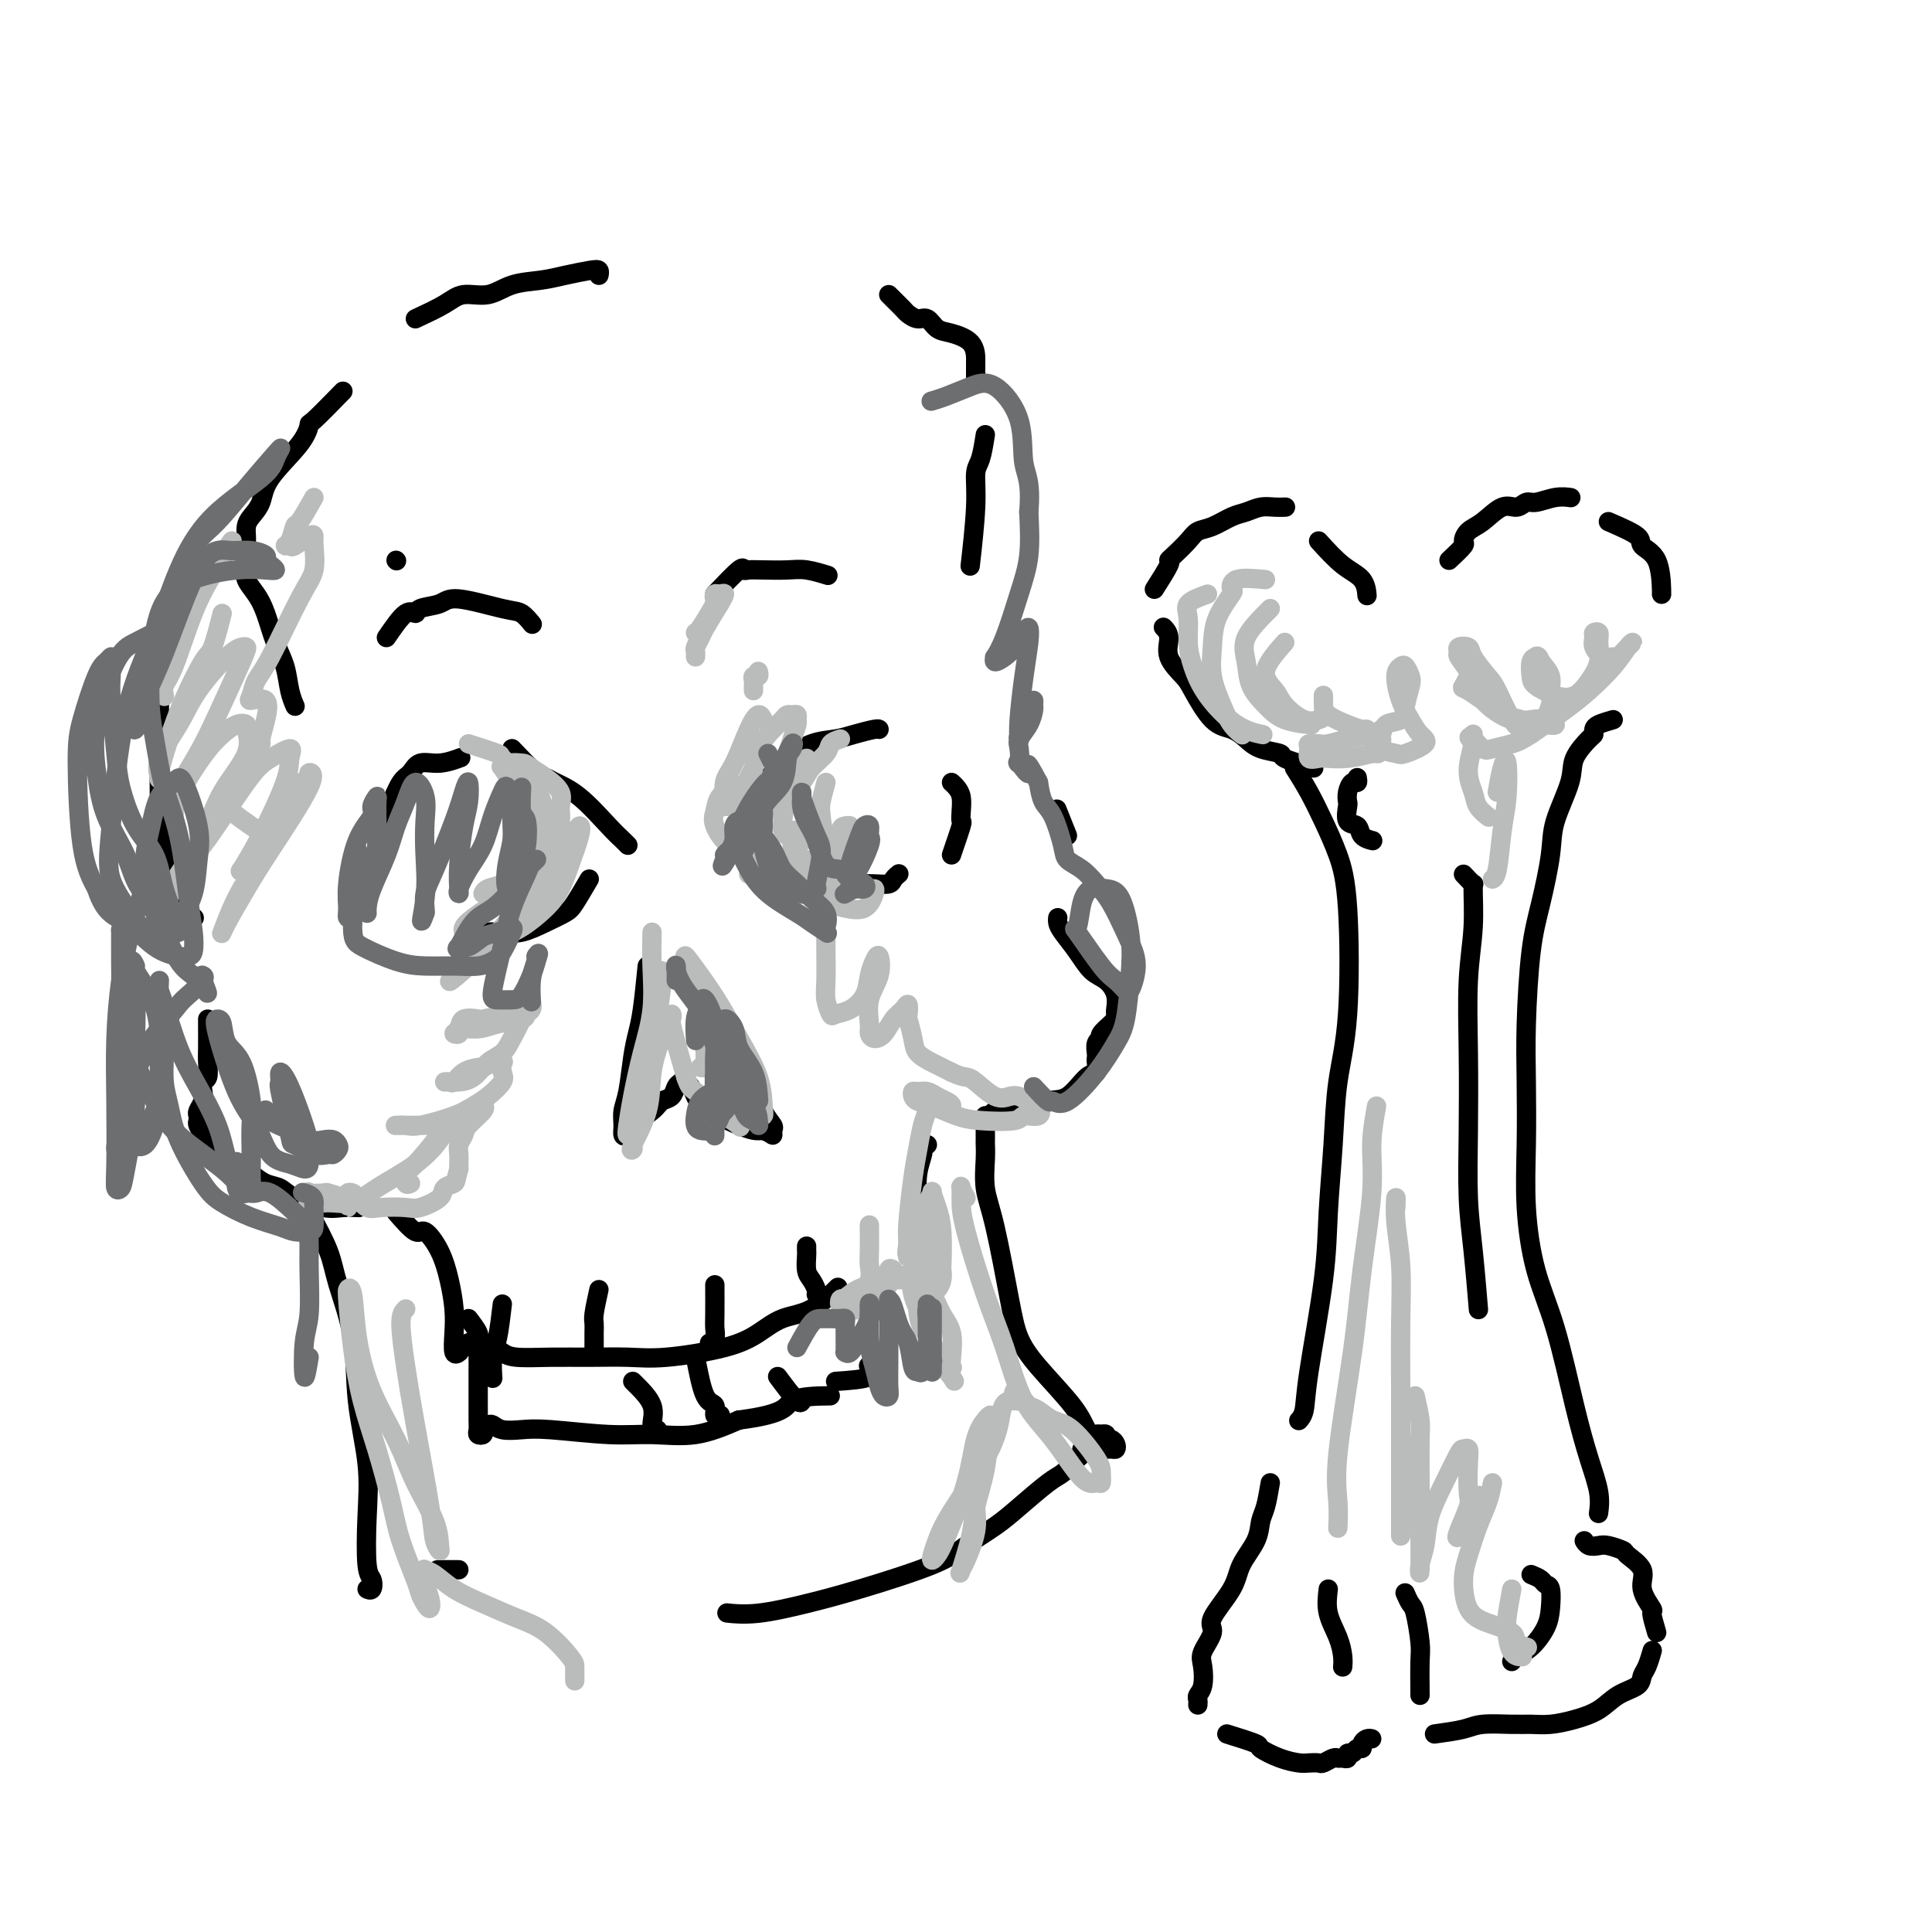 <svg viewBox='0 0 400 400' version='1.1' xmlns='http://www.w3.org/2000/svg' xmlns:xlink='http://www.w3.org/1999/xlink'><g fill='none' stroke='rgb(0,0,0)' stroke-width='4' stroke-linecap='round' stroke-linejoin='round'><path d='M272,159c-2.524,-0.750 -5.049,-1.500 -6,-2c-0.951,-0.500 -0.329,-0.749 -1,-1c-0.671,-0.251 -2.635,-0.504 -4,-1c-1.365,-0.496 -2.132,-1.233 -3,-2c-0.868,-0.767 -1.838,-1.562 -3,-2c-1.162,-0.438 -2.517,-0.519 -4,-2c-1.483,-1.481 -3.095,-4.362 -4,-6c-0.905,-1.638 -1.104,-2.033 -2,-3c-0.896,-0.967 -2.487,-2.507 -3,-4c-0.513,-1.493 0.054,-2.941 0,-4c-0.054,-1.059 -0.730,-1.731 -1,-2c-0.270,-0.269 -0.135,-0.134 0,0'/><path d='M239,122c1.277,-2.010 2.554,-4.020 3,-5c0.446,-0.980 0.061,-0.930 0,-1c-0.061,-0.070 0.203,-0.260 1,-1c0.797,-0.740 2.128,-2.029 3,-3c0.872,-0.971 1.286,-1.623 2,-2c0.714,-0.377 1.728,-0.479 3,-1c1.272,-0.521 2.804,-1.460 4,-2c1.196,-0.540 2.058,-0.681 3,-1c0.942,-0.319 1.964,-0.818 3,-1c1.036,-0.182 2.087,-0.049 3,0c0.913,0.049 1.690,0.014 2,0c0.310,-0.014 0.155,-0.007 0,0'/><path d='M273,112c1.690,1.863 3.381,3.726 5,5c1.619,1.274 3.167,1.958 4,3c0.833,1.042 0.952,2.440 1,3c0.048,0.560 0.024,0.280 0,0'/><path d='M300,116c1.281,-1.206 2.562,-2.412 3,-3c0.438,-0.588 0.032,-0.559 0,-1c-0.032,-0.441 0.309,-1.352 1,-2c0.691,-0.648 1.730,-1.034 3,-2c1.270,-0.966 2.769,-2.511 4,-3c1.231,-0.489 2.194,0.079 3,0c0.806,-0.079 1.456,-0.806 2,-1c0.544,-0.194 0.981,0.144 2,0c1.019,-0.144 2.621,-0.769 4,-1c1.379,-0.231 2.537,-0.066 3,0c0.463,0.066 0.232,0.033 0,0'/><path d='M333,108c2.506,1.086 5.011,2.172 6,3c0.989,0.828 0.461,1.399 1,2c0.539,0.601 2.144,1.233 3,3c0.856,1.767 0.961,4.668 1,6c0.039,1.332 0.011,1.095 0,1c-0.011,-0.095 -0.006,-0.047 0,0'/><path d='M268,159c1.004,1.598 2.008,3.196 3,5c0.992,1.804 1.972,3.814 3,6c1.028,2.186 2.105,4.549 3,7c0.895,2.451 1.609,4.990 2,11c0.391,6.010 0.458,15.491 0,22c-0.458,6.509 -1.440,10.046 -2,14c-0.560,3.954 -0.699,8.327 -1,13c-0.301,4.673 -0.764,9.648 -1,14c-0.236,4.352 -0.246,8.080 -1,14c-0.754,5.920 -2.254,14.030 -3,19c-0.746,4.970 -0.739,6.800 -1,8c-0.261,1.200 -0.789,1.772 -1,2c-0.211,0.228 -0.106,0.114 0,0'/><path d='M263,307c-0.317,1.862 -0.635,3.724 -1,5c-0.365,1.276 -0.779,1.966 -1,3c-0.221,1.034 -0.250,2.411 -1,4c-0.750,1.589 -2.223,3.392 -3,5c-0.777,1.608 -0.860,3.023 -2,5c-1.140,1.977 -3.338,4.515 -4,6c-0.662,1.485 0.211,1.918 0,3c-0.211,1.082 -1.507,2.815 -2,4c-0.493,1.185 -0.185,1.824 0,3c0.185,1.176 0.246,2.890 0,4c-0.246,1.110 -0.798,1.617 -1,2c-0.202,0.383 -0.054,0.642 0,1c0.054,0.358 0.016,0.817 0,1c-0.016,0.183 -0.008,0.092 0,0'/><path d='M254,359c2.515,0.785 5.030,1.569 6,2c0.970,0.431 0.397,0.507 1,1c0.603,0.493 2.384,1.401 4,2c1.616,0.599 3.067,0.889 4,1c0.933,0.111 1.349,0.044 2,0c0.651,-0.044 1.536,-0.065 2,0c0.464,0.065 0.507,0.215 1,0c0.493,-0.215 1.438,-0.794 2,-1c0.562,-0.206 0.742,-0.040 1,0c0.258,0.040 0.594,-0.046 1,0c0.406,0.046 0.883,0.223 1,0c0.117,-0.223 -0.127,-0.847 0,-1c0.127,-0.153 0.625,0.166 1,0c0.375,-0.166 0.626,-0.815 1,-1c0.374,-0.185 0.871,0.094 1,0c0.129,-0.094 -0.110,-0.561 0,-1c0.110,-0.439 0.568,-0.849 1,-1c0.432,-0.151 0.838,-0.043 1,0c0.162,0.043 0.081,0.022 0,0'/><path d='M294,351c-0.024,-2.676 -0.049,-5.351 0,-7c0.049,-1.649 0.171,-2.271 0,-4c-0.171,-1.729 -0.633,-4.567 -1,-6c-0.367,-1.433 -0.637,-1.463 -1,-2c-0.363,-0.537 -0.818,-1.582 -1,-2c-0.182,-0.418 -0.091,-0.209 0,0'/><path d='M297,359c2.239,-0.309 4.478,-0.618 6,-1c1.522,-0.382 2.328,-0.837 4,-1c1.672,-0.163 4.211,-0.035 6,0c1.789,0.035 2.826,-0.025 4,0c1.174,0.025 2.483,0.134 4,0c1.517,-0.134 3.243,-0.512 5,-1c1.757,-0.488 3.545,-1.088 5,-2c1.455,-0.912 2.576,-2.136 4,-3c1.424,-0.864 3.152,-1.366 4,-2c0.848,-0.634 0.816,-1.399 1,-2c0.184,-0.601 0.586,-1.037 1,-2c0.414,-0.963 0.842,-2.451 1,-3c0.158,-0.549 0.045,-0.157 0,0c-0.045,0.157 -0.023,0.078 0,0'/><path d='M343,338c-0.490,-1.672 -0.979,-3.345 -1,-4c-0.021,-0.655 0.428,-0.294 0,-1c-0.428,-0.706 -1.732,-2.480 -2,-4c-0.268,-1.520 0.501,-2.786 0,-4c-0.501,-1.214 -2.270,-2.377 -3,-3c-0.730,-0.623 -0.420,-0.707 -1,-1c-0.580,-0.293 -2.050,-0.797 -3,-1c-0.950,-0.203 -1.378,-0.106 -2,0c-0.622,0.106 -1.437,0.221 -2,0c-0.563,-0.221 -0.875,-0.777 -1,-1c-0.125,-0.223 -0.062,-0.111 0,0'/><path d='M334,149c-1.153,0.338 -2.306,0.677 -3,1c-0.694,0.323 -0.929,0.631 -1,1c-0.071,0.369 0.023,0.800 0,1c-0.023,0.200 -0.162,0.169 -1,1c-0.838,0.831 -2.374,2.523 -3,4c-0.626,1.477 -0.342,2.739 -1,5c-0.658,2.261 -2.257,5.521 -3,8c-0.743,2.479 -0.630,4.176 -1,7c-0.370,2.824 -1.223,6.774 -2,10c-0.777,3.226 -1.477,5.728 -2,10c-0.523,4.272 -0.868,10.312 -1,15c-0.132,4.688 -0.052,8.023 0,12c0.052,3.977 0.075,8.598 0,13c-0.075,4.402 -0.249,8.587 0,13c0.249,4.413 0.922,9.054 2,13c1.078,3.946 2.562,7.198 4,12c1.438,4.802 2.830,11.154 4,16c1.170,4.846 2.118,8.185 3,11c0.882,2.815 1.699,5.104 2,7c0.301,1.896 0.086,3.399 0,4c-0.086,0.601 -0.043,0.301 0,0'/><path d='M303,181c0.853,0.911 1.707,1.821 2,2c0.293,0.179 0.026,-0.374 0,1c-0.026,1.374 0.188,4.675 0,8c-0.188,3.325 -0.780,6.676 -1,11c-0.220,4.324 -0.069,9.623 0,15c0.069,5.377 0.057,10.833 0,16c-0.057,5.167 -0.160,10.045 0,14c0.160,3.955 0.581,6.988 1,11c0.419,4.012 0.834,9.003 1,11c0.166,1.997 0.083,0.998 0,0'/><path d='M317,326c0.762,0.314 1.523,0.628 2,1c0.477,0.372 0.669,0.803 1,1c0.331,0.197 0.800,0.161 1,1c0.200,0.839 0.131,2.554 0,4c-0.131,1.446 -0.322,2.622 -1,4c-0.678,1.378 -1.841,2.957 -3,4c-1.159,1.043 -2.312,1.550 -3,2c-0.688,0.450 -0.911,0.843 -1,1c-0.089,0.157 -0.045,0.079 0,0'/><path d='M281,161c0.083,0.468 0.166,0.935 0,1c-0.166,0.065 -0.582,-0.273 -1,0c-0.418,0.273 -0.837,1.157 -1,2c-0.163,0.843 -0.070,1.644 0,2c0.070,0.356 0.117,0.267 0,1c-0.117,0.733 -0.399,2.288 0,3c0.399,0.712 1.478,0.583 2,1c0.522,0.417 0.487,1.382 1,2c0.513,0.618 1.575,0.891 2,1c0.425,0.109 0.212,0.055 0,0'/><path d='M275,329c-0.196,1.652 -0.392,3.305 0,5c0.392,1.695 1.373,3.434 2,5c0.627,1.566 0.900,2.960 1,4c0.100,1.040 0.029,1.726 0,2c-0.029,0.274 -0.014,0.137 0,0'/><path d='M79,175c-0.118,-1.630 -0.236,-3.259 0,-4c0.236,-0.741 0.826,-0.592 1,-1c0.174,-0.408 -0.068,-1.371 0,-2c0.068,-0.629 0.446,-0.924 1,-2c0.554,-1.076 1.284,-2.933 2,-4c0.716,-1.067 1.418,-1.344 2,-2c0.582,-0.656 1.042,-1.691 2,-2c0.958,-0.309 2.412,0.109 4,0c1.588,-0.109 3.311,-0.745 4,-1c0.689,-0.255 0.345,-0.127 0,0'/><path d='M106,155c1.918,2.017 3.837,4.035 5,5c1.163,0.965 1.572,0.878 2,1c0.428,0.122 0.875,0.453 2,1c1.125,0.547 2.929,1.310 5,3c2.071,1.690 4.411,4.309 6,6c1.589,1.691 2.428,2.455 3,3c0.572,0.545 0.878,0.870 1,1c0.122,0.130 0.061,0.065 0,0'/><path d='M122,182c-1.129,1.931 -2.258,3.862 -3,5c-0.742,1.138 -1.098,1.482 -2,2c-0.902,0.518 -2.351,1.211 -4,2c-1.649,0.789 -3.500,1.676 -5,2c-1.500,0.324 -2.649,0.087 -4,0c-1.351,-0.087 -2.902,-0.023 -4,0c-1.098,0.023 -1.742,0.007 -2,0c-0.258,-0.007 -0.129,-0.003 0,0'/><path d='M157,165c-0.069,-1.310 -0.137,-2.621 0,-3c0.137,-0.379 0.480,0.172 1,0c0.520,-0.172 1.219,-1.068 2,-2c0.781,-0.932 1.645,-1.900 3,-3c1.355,-1.100 3.200,-2.333 5,-3c1.800,-0.667 3.554,-0.767 5,-1c1.446,-0.233 2.583,-0.599 4,-1c1.417,-0.401 3.112,-0.839 4,-1c0.888,-0.161 0.968,-0.046 1,0c0.032,0.046 0.016,0.023 0,0'/><path d='M164,180c1.453,1.268 2.905,2.536 4,3c1.095,0.464 1.831,0.125 3,0c1.169,-0.125 2.771,-0.036 4,0c1.229,0.036 2.084,0.020 3,0c0.916,-0.020 1.892,-0.044 3,0c1.108,0.044 2.349,0.156 3,0c0.651,-0.156 0.714,-0.580 1,-1c0.286,-0.420 0.796,-0.834 1,-1c0.204,-0.166 0.102,-0.083 0,0'/><path d='M197,177c0.844,-2.463 1.687,-4.925 2,-6c0.313,-1.075 0.094,-0.761 0,-1c-0.094,-0.239 -0.064,-1.031 0,-2c0.064,-0.969 0.161,-2.115 0,-3c-0.161,-0.885 -0.582,-1.507 -1,-2c-0.418,-0.493 -0.834,-0.855 -1,-1c-0.166,-0.145 -0.083,-0.072 0,0'/><path d='M82,116c0.000,0.000 0.100,0.100 0.1,0.1'/><path d='M80,132c1.466,-2.139 2.932,-4.277 4,-5c1.068,-0.723 1.739,-0.029 2,0c0.261,0.029 0.114,-0.607 1,-1c0.886,-0.393 2.805,-0.543 4,-1c1.195,-0.457 1.665,-1.222 4,-1c2.335,0.222 6.533,1.431 9,2c2.467,0.569 3.203,0.499 4,1c0.797,0.501 1.656,1.572 2,2c0.344,0.428 0.172,0.214 0,0'/><path d='M148,123c2.015,-2.113 4.030,-4.226 5,-5c0.970,-0.774 0.894,-0.208 1,0c0.106,0.208 0.393,0.060 1,0c0.607,-0.060 1.533,-0.030 3,0c1.467,0.030 3.476,0.060 5,0c1.524,-0.060 2.564,-0.208 4,0c1.436,0.208 3.267,0.774 4,1c0.733,0.226 0.366,0.113 0,0'/><path d='M86,66c2.205,-1.027 4.410,-2.054 6,-3c1.590,-0.946 2.566,-1.811 4,-2c1.434,-0.189 3.325,0.300 5,0c1.675,-0.300 3.132,-1.388 5,-2c1.868,-0.612 4.147,-0.749 6,-1c1.853,-0.251 3.281,-0.617 5,-1c1.719,-0.383 3.729,-0.783 5,-1c1.271,-0.217 1.804,-0.251 2,0c0.196,0.251 0.056,0.786 0,1c-0.056,0.214 -0.028,0.107 0,0'/><path d='M71,81c-2.438,2.496 -4.876,4.993 -6,6c-1.124,1.007 -0.935,0.525 -1,1c-0.065,0.475 -0.385,1.909 -2,4c-1.615,2.091 -4.524,4.840 -6,7c-1.476,2.160 -1.520,3.731 -2,5c-0.480,1.269 -1.397,2.238 -2,3c-0.603,0.762 -0.894,1.319 -1,2c-0.106,0.681 -0.028,1.487 0,2c0.028,0.513 0.008,0.733 0,1c-0.008,0.267 -0.002,0.583 0,1c0.002,0.417 0.001,0.937 0,1c-0.001,0.063 -0.002,-0.332 0,0c0.002,0.332 0.006,1.390 0,2c-0.006,0.610 -0.024,0.772 0,1c0.024,0.228 0.089,0.521 0,1c-0.089,0.479 -0.332,1.144 0,2c0.332,0.856 1.241,1.902 2,3c0.759,1.098 1.370,2.249 2,4c0.630,1.751 1.279,4.102 2,6c0.721,1.898 1.513,3.344 2,5c0.487,1.656 0.670,3.523 1,5c0.330,1.477 0.809,2.565 1,3c0.191,0.435 0.096,0.218 0,0'/><path d='M184,61c0.214,0.217 0.427,0.435 1,1c0.573,0.565 1.504,1.479 2,2c0.496,0.521 0.557,0.650 1,1c0.443,0.350 1.267,0.921 2,1c0.733,0.079 1.373,-0.336 2,0c0.627,0.336 1.240,1.422 2,2c0.760,0.578 1.668,0.649 3,1c1.332,0.351 3.089,0.981 4,2c0.911,1.019 0.976,2.428 1,3c0.024,0.572 0.006,0.308 0,1c-0.006,0.692 -0.002,2.341 0,3c0.002,0.659 0.001,0.330 0,0'/><path d='M204,90c-0.301,1.898 -0.603,3.796 -1,5c-0.397,1.204 -0.890,1.715 -1,3c-0.110,1.285 0.163,3.346 0,7c-0.163,3.654 -0.761,8.901 -1,11c-0.239,2.099 -0.120,1.049 0,0'/><path d='M33,131c0.001,2.792 0.001,5.584 0,8c-0.001,2.416 -0.004,4.456 0,7c0.004,2.544 0.013,5.592 0,9c-0.013,3.408 -0.049,7.176 0,10c0.049,2.824 0.182,4.704 1,8c0.818,3.296 2.322,8.007 3,11c0.678,2.993 0.529,4.267 1,5c0.471,0.733 1.563,0.924 2,1c0.437,0.076 0.218,0.038 0,0'/><path d='M43,211c0.008,2.283 0.016,4.565 0,6c-0.016,1.435 -0.056,2.022 0,3c0.056,0.978 0.207,2.346 0,3c-0.207,0.654 -0.774,0.595 -1,1c-0.226,0.405 -0.113,1.275 0,2c0.113,0.725 0.226,1.307 0,2c-0.226,0.693 -0.789,1.498 -1,2c-0.211,0.502 -0.069,0.703 0,1c0.069,0.297 0.064,0.691 0,1c-0.064,0.309 -0.188,0.534 0,1c0.188,0.466 0.686,1.175 1,2c0.314,0.825 0.443,1.768 1,2c0.557,0.232 1.541,-0.246 2,0c0.459,0.246 0.392,1.217 1,2c0.608,0.783 1.892,1.378 3,2c1.108,0.622 2.039,1.270 3,2c0.961,0.730 1.950,1.540 3,2c1.050,0.460 2.159,0.568 3,1c0.841,0.432 1.413,1.188 3,2c1.587,0.812 4.188,1.682 6,2c1.812,0.318 2.834,0.086 4,0c1.166,-0.086 2.476,-0.024 3,0c0.524,0.024 0.262,0.012 0,0'/><path d='M205,231c0.321,-0.421 0.641,-0.843 1,-1c0.359,-0.157 0.756,-0.050 1,0c0.244,0.050 0.336,0.042 1,0c0.664,-0.042 1.900,-0.117 3,0c1.100,0.117 2.064,0.425 3,0c0.936,-0.425 1.844,-1.585 3,-2c1.156,-0.415 2.558,-0.086 4,-1c1.442,-0.914 2.922,-3.070 4,-4c1.078,-0.930 1.752,-0.634 2,-1c0.248,-0.366 0.070,-1.394 0,-2c-0.070,-0.606 -0.032,-0.789 0,-1c0.032,-0.211 0.059,-0.451 0,-1c-0.059,-0.549 -0.206,-1.407 0,-2c0.206,-0.593 0.763,-0.919 1,-1c0.237,-0.081 0.155,0.084 0,0c-0.155,-0.084 -0.381,-0.418 0,-1c0.381,-0.582 1.370,-1.411 2,-2c0.630,-0.589 0.902,-0.937 1,-1c0.098,-0.063 0.021,0.159 0,0c-0.021,-0.159 0.013,-0.698 0,-1c-0.013,-0.302 -0.075,-0.365 0,-1c0.075,-0.635 0.287,-1.840 0,-3c-0.287,-1.160 -1.072,-2.275 -2,-3c-0.928,-0.725 -2.000,-1.060 -3,-2c-1.000,-0.940 -1.928,-2.487 -3,-4c-1.072,-1.513 -2.287,-2.993 -3,-4c-0.713,-1.007 -0.923,-1.540 -1,-2c-0.077,-0.460 -0.022,-0.846 0,-1c0.022,-0.154 0.011,-0.077 0,0'/><path d='M221,173c-0.833,-2.083 -1.667,-4.167 -2,-5c-0.333,-0.833 -0.167,-0.417 0,0'/><path d='M134,200c-0.334,3.340 -0.668,6.679 -1,9c-0.332,2.321 -0.663,3.622 -1,5c-0.337,1.378 -0.679,2.832 -1,5c-0.321,2.168 -0.619,5.051 -1,7c-0.381,1.949 -0.843,2.964 -1,4c-0.157,1.036 -0.007,2.094 0,3c0.007,0.906 -0.128,1.659 0,2c0.128,0.341 0.520,0.270 1,0c0.480,-0.270 1.050,-0.740 1,-1c-0.050,-0.260 -0.718,-0.311 0,-1c0.718,-0.689 2.822,-2.015 4,-3c1.178,-0.985 1.430,-1.627 2,-2c0.570,-0.373 1.458,-0.475 2,-1c0.542,-0.525 0.736,-1.473 1,-2c0.264,-0.527 0.596,-0.631 1,-1c0.404,-0.369 0.879,-1.001 1,-1c0.121,0.001 -0.114,0.637 0,1c0.114,0.363 0.575,0.454 1,1c0.425,0.546 0.813,1.548 1,2c0.187,0.452 0.172,0.356 1,1c0.828,0.644 2.500,2.028 4,3c1.500,0.972 2.827,1.531 4,2c1.173,0.469 2.192,0.848 3,1c0.808,0.152 1.404,0.076 2,0'/><path d='M158,234c1.851,0.742 1.979,1.097 2,1c0.021,-0.097 -0.066,-0.648 0,-1c0.066,-0.352 0.285,-0.507 0,-1c-0.285,-0.493 -1.074,-1.323 -2,-3c-0.926,-1.677 -1.989,-4.201 -3,-6c-1.011,-1.799 -1.970,-2.874 -3,-4c-1.030,-1.126 -2.132,-2.302 -3,-4c-0.868,-1.698 -1.503,-3.919 -2,-5c-0.497,-1.081 -0.856,-1.023 -1,-1c-0.144,0.023 -0.072,0.012 0,0'/><path d='M82,251c1.541,1.774 3.082,3.548 4,4c0.918,0.452 1.213,-0.418 2,0c0.787,0.418 2.066,2.123 3,4c0.934,1.877 1.522,3.925 2,6c0.478,2.075 0.846,4.178 1,6c0.154,1.822 0.093,3.365 0,5c-0.093,1.635 -0.217,3.363 0,4c0.217,0.637 0.776,0.182 1,0c0.224,-0.182 0.112,-0.091 0,0'/><path d='M96,279c0.331,-0.420 0.661,-0.841 1,-1c0.339,-0.159 0.685,-0.058 1,0c0.315,0.058 0.598,0.071 1,0c0.402,-0.071 0.923,-0.225 1,0c0.077,0.225 -0.289,0.831 0,1c0.289,0.169 1.232,-0.098 2,0c0.768,0.098 1.362,0.562 2,1c0.638,0.438 1.322,0.851 3,1c1.678,0.149 4.352,0.035 7,0c2.648,-0.035 5.271,0.010 8,0c2.729,-0.010 5.565,-0.076 8,0c2.435,0.076 4.470,0.294 8,0c3.530,-0.294 8.554,-1.099 12,-2c3.446,-0.901 5.313,-1.899 7,-3c1.687,-1.101 3.195,-2.305 5,-3c1.805,-0.695 3.909,-0.879 6,-2c2.091,-1.121 4.169,-3.177 5,-4c0.831,-0.823 0.416,-0.411 0,0'/><path d='M192,237c-0.452,0.394 -0.904,0.789 -1,1c-0.096,0.211 0.164,0.239 0,1c-0.164,0.761 -0.752,2.257 -1,4c-0.248,1.743 -0.158,3.735 0,5c0.158,1.265 0.382,1.803 1,3c0.618,1.197 1.628,3.053 2,4c0.372,0.947 0.106,0.985 0,1c-0.106,0.015 -0.053,0.008 0,0'/><path d='M167,258c-0.006,0.388 -0.012,0.776 0,1c0.012,0.224 0.042,0.284 0,1c-0.042,0.716 -0.155,2.087 0,3c0.155,0.913 0.578,1.368 1,2c0.422,0.632 0.844,1.439 1,2c0.156,0.561 0.044,0.874 0,1c-0.044,0.126 -0.022,0.063 0,0'/><path d='M148,266c0.008,2.249 0.016,4.498 0,6c-0.016,1.502 -0.056,2.258 0,3c0.056,0.742 0.207,1.469 0,2c-0.207,0.531 -0.774,0.866 -1,1c-0.226,0.134 -0.113,0.067 0,0'/><path d='M124,267c-0.423,1.923 -0.845,3.847 -1,5c-0.155,1.153 -0.041,1.536 0,2c0.041,0.464 0.011,1.010 0,2c-0.011,0.990 -0.003,2.426 0,3c0.003,0.574 0.002,0.287 0,0'/><path d='M104,270c-0.309,2.627 -0.619,5.254 -1,7c-0.381,1.746 -0.834,2.612 -1,4c-0.166,1.388 -0.045,3.297 0,4c0.045,0.703 0.013,0.201 0,0c-0.013,-0.201 -0.006,-0.100 0,0'/><path d='M64,251c1.551,2.840 3.103,5.680 4,8c0.897,2.320 1.141,4.121 2,7c0.859,2.879 2.334,6.838 3,11c0.666,4.162 0.522,8.529 1,13c0.478,4.471 1.579,9.048 2,13c0.421,3.952 0.162,7.280 0,11c-0.162,3.720 -0.226,7.834 0,10c0.226,2.166 0.741,2.385 1,3c0.259,0.615 0.262,1.627 0,2c-0.262,0.373 -0.789,0.107 -1,0c-0.211,-0.107 -0.105,-0.053 0,0'/><path d='M97,273c0.845,1.113 1.691,2.225 2,3c0.309,0.775 0.083,1.211 0,2c-0.083,0.789 -0.022,1.930 0,3c0.022,1.070 0.006,2.069 0,3c-0.006,0.931 -0.003,1.794 0,3c0.003,1.206 0.005,2.755 0,4c-0.005,1.245 -0.015,2.187 0,3c0.015,0.813 0.057,1.496 0,2c-0.057,0.504 -0.212,0.829 0,1c0.212,0.171 0.792,0.190 1,0c0.208,-0.190 0.044,-0.588 0,-1c-0.044,-0.412 0.031,-0.839 0,-1c-0.031,-0.161 -0.168,-0.057 0,0c0.168,0.057 0.642,0.067 1,0c0.358,-0.067 0.599,-0.210 1,0c0.401,0.210 0.960,0.774 2,1c1.040,0.226 2.561,0.115 4,0c1.439,-0.115 2.797,-0.235 6,0c3.203,0.235 8.250,0.826 12,1c3.750,0.174 6.202,-0.069 9,0c2.798,0.069 5.942,0.448 9,0c3.058,-0.448 6.029,-1.724 9,-3'/><path d='M153,294c10.429,-1.310 9.500,-3.083 11,-4c1.500,-0.917 5.429,-0.976 7,-1c1.571,-0.024 0.786,-0.012 0,0'/><path d='M131,286c1.720,1.690 3.440,3.381 4,5c0.560,1.619 -0.042,3.167 0,4c0.042,0.833 0.726,0.952 1,1c0.274,0.048 0.137,0.024 0,0'/><path d='M144,281c0.611,3.215 1.222,6.431 2,8c0.778,1.569 1.724,1.493 2,2c0.276,0.507 -0.118,1.598 0,2c0.118,0.402 0.748,0.115 1,0c0.252,-0.115 0.126,-0.057 0,0'/><path d='M161,285c1.577,2.113 3.155,4.226 4,5c0.845,0.774 0.958,0.208 1,0c0.042,-0.208 0.012,-0.060 0,0c-0.012,0.060 -0.006,0.030 0,0'/><path d='M173,286c2.956,-0.200 5.911,-0.400 7,-1c1.089,-0.600 0.311,-1.600 0,-2c-0.311,-0.400 -0.156,-0.200 0,0'/><path d='M204,231c0.003,2.052 0.006,4.104 0,5c-0.006,0.896 -0.020,0.636 0,1c0.020,0.364 0.073,1.352 0,3c-0.073,1.648 -0.274,3.956 0,6c0.274,2.044 1.022,3.824 2,8c0.978,4.176 2.187,10.749 3,15c0.813,4.251 1.230,6.179 2,8c0.770,1.821 1.893,3.535 4,6c2.107,2.465 5.198,5.679 7,8c1.802,2.321 2.315,3.747 3,5c0.685,1.253 1.543,2.333 2,3c0.457,0.667 0.512,0.921 1,1c0.488,0.079 1.409,-0.016 2,0c0.591,0.016 0.853,0.144 1,0c0.147,-0.144 0.179,-0.561 0,-1c-0.179,-0.439 -0.569,-0.902 -1,-1c-0.431,-0.098 -0.904,0.169 -1,0c-0.096,-0.169 0.186,-0.774 0,-1c-0.186,-0.226 -0.838,-0.075 -1,0c-0.162,0.075 0.168,0.072 0,0c-0.168,-0.072 -0.832,-0.212 -1,0c-0.168,0.212 0.161,0.778 0,1c-0.161,0.222 -0.813,0.101 -1,0c-0.187,-0.101 0.091,-0.182 0,0c-0.091,0.182 -0.550,0.626 -1,1c-0.450,0.374 -0.890,0.678 -1,1c-0.110,0.322 0.112,0.664 0,1c-0.112,0.336 -0.556,0.668 -1,1'/><path d='M223,302c-1.060,0.893 -0.711,0.626 -1,1c-0.289,0.374 -1.217,1.391 -2,2c-0.783,0.609 -1.421,0.811 -3,2c-1.579,1.189 -4.099,3.364 -6,5c-1.901,1.636 -3.182,2.731 -5,4c-1.818,1.269 -4.171,2.712 -6,4c-1.829,1.288 -3.132,2.422 -7,4c-3.868,1.578 -10.302,3.600 -15,5c-4.698,1.400 -7.661,2.179 -11,3c-3.339,0.821 -7.053,1.682 -10,2c-2.947,0.318 -5.128,0.091 -6,0c-0.872,-0.091 -0.436,-0.045 0,0'/><path d='M95,325c-1.667,0.000 -3.333,0.000 -4,0c-0.667,0.000 -0.333,0.000 0,0'/></g>
<g fill='none' stroke='rgb(186,187,187)' stroke-width='4' stroke-linecap='round' stroke-linejoin='round'><path d='M262,120c-2.400,-0.226 -4.800,-0.453 -6,0c-1.200,0.453 -1.199,1.585 -1,2c0.199,0.415 0.595,0.112 0,1c-0.595,0.888 -2.182,2.965 -3,5c-0.818,2.035 -0.867,4.027 -1,6c-0.133,1.973 -0.351,3.926 0,6c0.351,2.074 1.269,4.267 2,6c0.731,1.733 1.274,3.005 2,4c0.726,0.995 1.636,1.713 2,2c0.364,0.287 0.182,0.144 0,0'/><path d='M250,123c-1.695,0.627 -3.390,1.253 -4,2c-0.610,0.747 -0.136,1.614 0,3c0.136,1.386 -0.068,3.289 0,5c0.068,1.711 0.408,3.229 1,5c0.592,1.771 1.437,3.794 3,6c1.563,2.206 3.844,4.594 6,6c2.156,1.406 4.187,1.830 5,2c0.813,0.170 0.406,0.085 0,0'/><path d='M263,126c-2.101,2.095 -4.203,4.190 -5,6c-0.797,1.810 -0.290,3.336 0,5c0.290,1.664 0.362,3.465 1,5c0.638,1.535 1.841,2.803 3,4c1.159,1.197 2.274,2.322 4,3c1.726,0.678 4.065,0.908 5,1c0.935,0.092 0.468,0.046 0,0'/><path d='M266,133c-1.883,2.150 -3.766,4.299 -4,6c-0.234,1.701 1.181,2.952 2,4c0.819,1.048 1.043,1.893 2,3c0.957,1.107 2.649,2.478 4,3c1.351,0.522 2.362,0.196 3,0c0.638,-0.196 0.903,-0.263 1,-1c0.097,-0.737 0.026,-2.143 0,-3c-0.026,-0.857 -0.006,-1.166 0,-1c0.006,0.166 -0.000,0.807 0,1c0.000,0.193 0.007,-0.064 0,0c-0.007,0.064 -0.027,0.447 0,1c0.027,0.553 0.101,1.276 1,2c0.899,0.724 2.622,1.451 4,2c1.378,0.549 2.412,0.921 3,1c0.588,0.079 0.730,-0.136 1,0c0.270,0.136 0.667,0.625 0,1c-0.667,0.375 -2.399,0.638 -4,1c-1.601,0.362 -3.072,0.822 -4,1c-0.928,0.178 -1.314,0.072 -2,0c-0.686,-0.072 -1.671,-0.111 -2,0c-0.329,0.111 0.000,0.370 0,1c-0.000,0.630 -0.329,1.630 0,2c0.329,0.370 1.315,0.109 2,0c0.685,-0.109 1.069,-0.068 2,0c0.931,0.068 2.409,0.162 4,0c1.591,-0.162 3.296,-0.581 5,-1'/><path d='M284,156c2.176,-0.106 1.115,0.131 1,0c-0.115,-0.131 0.714,-0.628 1,-1c0.286,-0.372 0.028,-0.620 0,-1c-0.028,-0.380 0.176,-0.894 0,-1c-0.176,-0.106 -0.730,0.194 -1,0c-0.270,-0.194 -0.255,-0.883 0,-1c0.255,-0.117 0.751,0.337 1,0c0.249,-0.337 0.249,-1.465 1,-2c0.751,-0.535 2.251,-0.476 3,-1c0.749,-0.524 0.748,-1.630 1,-3c0.252,-1.370 0.757,-3.005 1,-4c0.243,-0.995 0.225,-1.351 0,-2c-0.225,-0.649 -0.657,-1.591 -1,-2c-0.343,-0.409 -0.598,-0.286 -1,0c-0.402,0.286 -0.952,0.733 -1,2c-0.048,1.267 0.404,3.352 1,5c0.596,1.648 1.336,2.859 2,4c0.664,1.141 1.253,2.213 2,3c0.747,0.787 1.651,1.289 1,2c-0.651,0.711 -2.859,1.631 -4,2c-1.141,0.369 -1.217,0.187 -2,0c-0.783,-0.187 -2.273,-0.380 -3,-1c-0.727,-0.620 -0.692,-1.669 -1,-2c-0.308,-0.331 -0.959,0.056 -1,0c-0.041,-0.056 0.527,-0.553 1,-1c0.473,-0.447 0.849,-0.842 1,-1c0.151,-0.158 0.075,-0.079 0,0'/><path d='M305,138c-0.808,1.684 -1.615,3.369 -2,4c-0.385,0.631 -0.347,0.209 1,1c1.347,0.791 4.002,2.797 6,4c1.998,1.203 3.340,1.604 5,2c1.660,0.396 3.639,0.788 5,1c1.361,0.212 2.104,0.245 2,0c-0.104,-0.245 -1.054,-0.768 -2,-1c-0.946,-0.232 -1.887,-0.172 -3,0c-1.113,0.172 -2.397,0.456 -4,0c-1.603,-0.456 -3.525,-1.652 -5,-3c-1.475,-1.348 -2.502,-2.848 -3,-4c-0.498,-1.152 -0.466,-1.956 -1,-3c-0.534,-1.044 -1.634,-2.328 -2,-3c-0.366,-0.672 0.003,-0.730 0,-1c-0.003,-0.270 -0.378,-0.750 0,-1c0.378,-0.250 1.508,-0.271 2,0c0.492,0.271 0.345,0.832 1,2c0.655,1.168 2.112,2.943 3,4c0.888,1.057 1.207,1.394 2,3c0.793,1.606 2.060,4.479 3,6c0.940,1.521 1.552,1.691 2,2c0.448,0.309 0.733,0.757 1,1c0.267,0.243 0.518,0.280 1,0c0.482,-0.280 1.195,-0.879 2,-2c0.805,-1.121 1.700,-2.764 2,-4c0.300,-1.236 0.004,-2.063 0,-3c-0.004,-0.937 0.285,-1.982 0,-3c-0.285,-1.018 -1.142,-2.009 -2,-3'/><path d='M319,137c-0.552,-1.614 -0.932,-1.148 -1,-1c-0.068,0.148 0.176,-0.020 0,0c-0.176,0.020 -0.770,0.228 -1,1c-0.230,0.772 -0.095,2.108 0,3c0.095,0.892 0.148,1.342 1,2c0.852,0.658 2.501,1.526 4,2c1.499,0.474 2.848,0.554 4,0c1.152,-0.554 2.109,-1.743 3,-3c0.891,-1.257 1.717,-2.583 2,-4c0.283,-1.417 0.022,-2.924 0,-4c-0.022,-1.076 0.196,-1.720 0,-2c-0.196,-0.280 -0.806,-0.195 -1,0c-0.194,0.195 0.027,0.499 0,1c-0.027,0.501 -0.302,1.200 0,2c0.302,0.800 1.181,1.703 2,2c0.819,0.297 1.576,-0.010 2,0c0.424,0.010 0.513,0.339 1,0c0.487,-0.339 1.373,-1.347 2,-2c0.627,-0.653 0.996,-0.953 1,-1c0.004,-0.047 -0.358,0.158 -1,1c-0.642,0.842 -1.563,2.319 -3,4c-1.437,1.681 -3.390,3.564 -5,5c-1.610,1.436 -2.878,2.425 -5,4c-2.122,1.575 -5.098,3.735 -7,5c-1.902,1.265 -2.730,1.636 -4,2c-1.270,0.364 -2.981,0.720 -4,1c-1.019,0.280 -1.345,0.484 -2,0c-0.655,-0.484 -1.640,-1.655 -2,-2c-0.360,-0.345 -0.097,0.138 0,0c0.097,-0.138 0.028,-0.897 0,-1c-0.028,-0.103 -0.014,0.448 0,1'/><path d='M305,153c-1.782,-0.139 -0.235,-0.986 0,0c0.235,0.986 -0.840,3.806 -1,6c-0.160,2.194 0.596,3.763 1,5c0.404,1.237 0.455,2.141 1,3c0.545,0.859 1.584,1.674 2,2c0.416,0.326 0.208,0.163 0,0'/><path d='M310,164c0.316,-1.828 0.632,-3.656 1,-5c0.368,-1.344 0.789,-2.202 1,-1c0.211,1.202 0.214,4.466 0,7c-0.214,2.534 -0.645,4.339 -1,7c-0.355,2.661 -0.634,6.178 -1,8c-0.366,1.822 -0.819,1.949 -1,2c-0.181,0.051 -0.091,0.025 0,0'/><path d='M285,229c-0.474,2.637 -0.947,5.273 -1,8c-0.053,2.727 0.315,5.543 0,10c-0.315,4.457 -1.314,10.554 -2,16c-0.686,5.446 -1.059,10.240 -2,17c-0.941,6.760 -2.448,15.485 -3,21c-0.552,5.515 -0.148,7.818 0,10c0.148,2.182 0.040,4.241 0,5c-0.040,0.759 -0.011,0.217 0,0c0.011,-0.217 0.006,-0.108 0,0'/><path d='M289,250c0.030,-1.209 0.061,-2.417 0,-2c-0.061,0.417 -0.212,2.460 0,5c0.212,2.540 0.789,5.576 1,9c0.211,3.424 0.057,7.235 0,12c-0.057,4.765 -0.015,10.483 0,15c0.015,4.517 0.004,7.833 0,12c-0.004,4.167 -0.001,9.186 0,12c0.001,2.814 0.000,3.422 0,4c-0.000,0.578 -0.000,1.124 0,1c0.000,-0.124 0.000,-0.918 0,-2c-0.000,-1.082 -0.000,-2.452 0,-3c0.000,-0.548 0.000,-0.274 0,0'/><path d='M293,289c0.423,1.880 0.846,3.760 1,5c0.154,1.240 0.040,1.840 0,4c-0.040,2.160 -0.007,5.878 0,9c0.007,3.122 -0.011,5.646 0,9c0.011,3.354 0.050,7.537 0,9c-0.050,1.463 -0.189,0.206 0,-1c0.189,-1.206 0.705,-2.361 1,-4c0.295,-1.639 0.370,-3.761 1,-6c0.630,-2.239 1.815,-4.594 3,-7c1.185,-2.406 2.370,-4.862 3,-6c0.630,-1.138 0.707,-0.957 1,-1c0.293,-0.043 0.803,-0.310 1,0c0.197,0.310 0.079,1.196 0,3c-0.079,1.804 -0.121,4.525 0,6c0.121,1.475 0.404,1.705 0,3c-0.404,1.295 -1.495,3.656 -2,5c-0.505,1.344 -0.424,1.669 0,1c0.424,-0.669 1.191,-2.334 2,-4c0.809,-1.666 1.660,-3.333 2,-4c0.340,-0.667 0.170,-0.333 0,0'/><path d='M309,307c-0.248,1.277 -0.496,2.555 -1,4c-0.504,1.445 -1.263,3.059 -2,5c-0.737,1.941 -1.451,4.211 -2,6c-0.549,1.789 -0.934,3.099 -1,5c-0.066,1.901 0.186,4.394 1,6c0.814,1.606 2.191,2.325 4,3c1.809,0.675 4.052,1.305 5,2c0.948,0.695 0.601,1.456 1,2c0.399,0.544 1.542,0.870 2,1c0.458,0.130 0.229,0.065 0,0'/><path d='M313,329c-0.426,2.309 -0.853,4.619 -1,6c-0.147,1.381 -0.015,1.834 0,2c0.015,0.166 -0.089,0.044 0,1c0.089,0.956 0.370,2.988 1,4c0.630,1.012 1.609,1.003 2,1c0.391,-0.003 0.196,-0.002 0,0'/><path d='M149,125c0.507,-0.854 1.014,-1.708 1,-2c-0.014,-0.292 -0.550,-0.022 -1,0c-0.450,0.022 -0.814,-0.204 -1,0c-0.186,0.204 -0.193,0.839 0,1c0.193,0.161 0.588,-0.153 0,1c-0.588,1.153 -2.158,3.772 -3,5c-0.842,1.228 -0.955,1.065 -1,1c-0.045,-0.065 -0.023,-0.033 0,0'/><path d='M149,125c-1.185,1.941 -2.370,3.883 -3,5c-0.630,1.117 -0.705,1.410 -1,2c-0.295,0.590 -0.811,1.478 -1,2c-0.189,0.522 -0.051,0.679 0,1c0.051,0.321 0.015,0.806 0,1c-0.015,0.194 -0.007,0.097 0,0'/><path d='M157,139c0.113,0.447 0.226,0.894 0,1c-0.226,0.106 -0.793,-0.129 -1,0c-0.207,0.129 -0.056,0.622 0,1c0.056,0.378 0.015,0.640 0,1c-0.015,0.360 -0.004,0.817 0,1c0.004,0.183 0.002,0.091 0,0'/><path d='M158,149c-0.271,-0.574 -0.541,-1.149 -1,-1c-0.459,0.149 -1.105,1.021 -2,3c-0.895,1.979 -2.037,5.065 -3,7c-0.963,1.935 -1.747,2.718 -2,4c-0.253,1.282 0.025,3.064 0,4c-0.025,0.936 -0.353,1.027 0,1c0.353,-0.027 1.388,-0.173 2,0c0.612,0.173 0.800,0.664 1,0c0.200,-0.664 0.410,-2.482 1,-4c0.590,-1.518 1.559,-2.736 2,-4c0.441,-1.264 0.356,-2.573 1,-4c0.644,-1.427 2.019,-2.972 3,-4c0.981,-1.028 1.569,-1.540 2,-2c0.431,-0.460 0.705,-0.868 1,-1c0.295,-0.132 0.612,0.011 1,0c0.388,-0.011 0.846,-0.175 1,0c0.154,0.175 0.003,0.690 0,1c-0.003,0.310 0.143,0.416 0,1c-0.143,0.584 -0.574,1.648 -1,3c-0.426,1.352 -0.845,2.993 -2,5c-1.155,2.007 -3.044,4.382 -4,6c-0.956,1.618 -0.979,2.481 -1,3c-0.021,0.519 -0.040,0.693 0,1c0.040,0.307 0.141,0.745 0,1c-0.141,0.255 -0.522,0.326 0,0c0.522,-0.326 1.948,-1.049 3,-2c1.052,-0.951 1.729,-2.129 2,-3c0.271,-0.871 0.135,-1.436 0,-2'/><path d='M162,162c1.121,-1.121 1.424,-1.424 2,-2c0.576,-0.576 1.424,-1.424 2,-2c0.576,-0.576 0.879,-0.879 1,-1c0.121,-0.121 0.061,-0.061 0,0'/><path d='M174,153c-0.813,0.269 -1.625,0.538 -2,1c-0.375,0.462 -0.311,1.118 -1,2c-0.689,0.882 -2.131,1.990 -3,3c-0.869,1.010 -1.164,1.920 -2,3c-0.836,1.080 -2.214,2.328 -3,4c-0.786,1.672 -0.981,3.769 -1,5c-0.019,1.231 0.139,1.598 1,2c0.861,0.402 2.424,0.839 3,1c0.576,0.161 0.165,0.046 0,0c-0.165,-0.046 -0.082,-0.023 0,0'/><path d='M171,162c-0.405,1.496 -0.810,2.992 -1,4c-0.190,1.008 -0.166,1.528 0,3c0.166,1.472 0.475,3.895 1,5c0.525,1.105 1.265,0.893 2,1c0.735,0.107 1.465,0.534 2,1c0.535,0.466 0.876,0.973 1,1c0.124,0.027 0.030,-0.424 0,-1c-0.030,-0.576 0.002,-1.278 0,-2c-0.002,-0.722 -0.039,-1.465 0,-2c0.039,-0.535 0.153,-0.863 0,-1c-0.153,-0.137 -0.574,-0.082 -1,0c-0.426,0.082 -0.858,0.193 -1,1c-0.142,0.807 0.005,2.312 0,3c-0.005,0.688 -0.162,0.559 0,1c0.162,0.441 0.643,1.450 1,2c0.357,0.550 0.591,0.640 1,1c0.409,0.360 0.992,0.990 1,1c0.008,0.010 -0.561,-0.600 -1,-1c-0.439,-0.400 -0.748,-0.591 -1,-1c-0.252,-0.409 -0.445,-1.035 -2,-2c-1.555,-0.965 -4.470,-2.268 -6,-3c-1.530,-0.732 -1.675,-0.891 -2,-1c-0.325,-0.109 -0.829,-0.167 -1,0c-0.171,0.167 -0.010,0.559 0,1c0.010,0.441 -0.131,0.933 0,2c0.131,1.067 0.535,2.710 1,4c0.465,1.290 0.990,2.226 2,3c1.010,0.774 2.505,1.387 4,2'/><path d='M171,184c0.971,0.776 0.397,0.215 1,0c0.603,-0.215 2.382,-0.084 3,0c0.618,0.084 0.075,0.120 0,0c-0.075,-0.120 0.318,-0.397 0,-1c-0.318,-0.603 -1.346,-1.531 -2,-2c-0.654,-0.469 -0.934,-0.480 -2,-1c-1.066,-0.520 -2.918,-1.550 -4,-2c-1.082,-0.450 -1.395,-0.318 -2,0c-0.605,0.318 -1.502,0.824 -2,1c-0.498,0.176 -0.599,0.022 0,1c0.599,0.978 1.897,3.088 3,4c1.103,0.912 2.012,0.626 3,1c0.988,0.374 2.054,1.406 3,2c0.946,0.594 1.770,0.748 3,1c1.230,0.252 2.866,0.600 4,0c1.134,-0.600 1.766,-2.149 2,-3c0.234,-0.851 0.069,-1.005 0,-1c-0.069,0.005 -0.044,0.167 -1,0c-0.956,-0.167 -2.895,-0.665 -5,-1c-2.105,-0.335 -4.376,-0.507 -6,-1c-1.624,-0.493 -2.600,-1.308 -4,-2c-1.400,-0.692 -3.223,-1.262 -5,-2c-1.777,-0.738 -3.508,-1.643 -5,-2c-1.492,-0.357 -2.746,-0.165 -4,-1c-1.254,-0.835 -2.508,-2.697 -3,-4c-0.492,-1.303 -0.224,-2.048 0,-3c0.224,-0.952 0.402,-2.111 1,-3c0.598,-0.889 1.614,-1.506 3,-2c1.386,-0.494 3.142,-0.864 4,-1c0.858,-0.136 0.816,-0.039 1,0c0.184,0.039 0.592,0.019 1,0'/><path d='M158,162c1.364,-0.649 0.274,-0.770 0,0c-0.274,0.770 0.266,2.431 0,5c-0.266,2.569 -1.339,6.048 -2,8c-0.661,1.952 -0.909,2.379 -1,3c-0.091,0.621 -0.024,1.436 0,2c0.024,0.564 0.007,0.875 0,1c-0.007,0.125 -0.003,0.062 0,0'/><path d='M97,154c2.524,0.810 5.048,1.620 6,2c0.952,0.380 0.332,0.330 1,1c0.668,0.670 2.624,2.058 4,3c1.376,0.942 2.173,1.437 3,3c0.827,1.563 1.685,4.195 2,6c0.315,1.805 0.088,2.785 0,4c-0.088,1.215 -0.037,2.665 0,4c0.037,1.335 0.059,2.554 0,3c-0.059,0.446 -0.198,0.120 -1,0c-0.802,-0.120 -2.268,-0.033 -3,0c-0.732,0.033 -0.732,0.014 -1,0c-0.268,-0.014 -0.804,-0.022 -1,-1c-0.196,-0.978 -0.052,-2.927 0,-4c0.052,-1.073 0.012,-1.270 0,-2c-0.012,-0.730 0.004,-1.992 0,-3c-0.004,-1.008 -0.027,-1.761 0,-3c0.027,-1.239 0.103,-2.965 0,-4c-0.103,-1.035 -0.387,-1.378 -1,-2c-0.613,-0.622 -1.556,-1.522 -2,-2c-0.444,-0.478 -0.390,-0.535 0,0c0.390,0.535 1.117,1.663 2,3c0.883,1.337 1.922,2.882 3,4c1.078,1.118 2.196,1.808 3,3c0.804,1.192 1.296,2.886 2,4c0.704,1.114 1.622,1.649 2,3c0.378,1.351 0.217,3.518 0,5c-0.217,1.482 -0.491,2.281 -1,3c-0.509,0.719 -1.255,1.360 -2,2'/><path d='M113,186c-0.740,1.747 -1.091,1.114 -2,1c-0.909,-0.114 -2.376,0.291 -3,0c-0.624,-0.291 -0.406,-1.280 0,-2c0.406,-0.720 1.002,-1.173 2,-2c0.998,-0.827 2.400,-2.030 3,-3c0.600,-0.970 0.397,-1.707 1,-3c0.603,-1.293 2.012,-3.141 3,-4c0.988,-0.859 1.555,-0.730 2,-1c0.445,-0.270 0.767,-0.940 1,-1c0.233,-0.060 0.376,0.491 0,2c-0.376,1.509 -1.272,3.975 -2,6c-0.728,2.025 -1.290,3.608 -2,5c-0.710,1.392 -1.570,2.591 -3,4c-1.430,1.409 -3.430,3.026 -5,4c-1.570,0.974 -2.708,1.306 -4,2c-1.292,0.694 -2.736,1.751 -4,2c-1.264,0.249 -2.347,-0.311 -3,-1c-0.653,-0.689 -0.875,-1.508 -1,-2c-0.125,-0.492 -0.153,-0.657 0,-1c0.153,-0.343 0.485,-0.863 2,-2c1.515,-1.137 4.211,-2.891 6,-4c1.789,-1.109 2.670,-1.574 4,-2c1.330,-0.426 3.107,-0.813 4,-1c0.893,-0.187 0.900,-0.172 1,0c0.100,0.172 0.293,0.503 0,1c-0.293,0.497 -1.073,1.159 -2,2c-0.927,0.841 -2.003,1.861 -3,3c-0.997,1.139 -1.917,2.398 -4,4c-2.083,1.602 -5.330,3.547 -7,5c-1.670,1.453 -1.763,2.415 -2,3c-0.237,0.585 -0.619,0.792 -1,1'/><path d='M94,202c-2.429,2.765 0.500,0.177 3,-2c2.500,-2.177 4.571,-3.944 6,-5c1.429,-1.056 2.216,-1.402 3,-2c0.784,-0.598 1.565,-1.447 2,-2c0.435,-0.553 0.523,-0.810 1,-1c0.477,-0.190 1.343,-0.313 1,0c-0.343,0.313 -1.895,1.064 -3,2c-1.105,0.936 -1.763,2.058 -3,3c-1.237,0.942 -3.055,1.704 -4,2c-0.945,0.296 -1.018,0.125 -1,0c0.018,-0.125 0.128,-0.206 1,-1c0.872,-0.794 2.508,-2.301 4,-4c1.492,-1.699 2.842,-3.589 4,-5c1.158,-1.411 2.125,-2.344 3,-3c0.875,-0.656 1.657,-1.034 2,-1c0.343,0.034 0.246,0.481 0,1c-0.246,0.519 -0.641,1.109 -1,2c-0.359,0.891 -0.681,2.082 -1,2c-0.319,-0.082 -0.636,-1.439 0,-3c0.636,-1.561 2.225,-3.327 3,-5c0.775,-1.673 0.735,-3.253 1,-5c0.265,-1.747 0.836,-3.662 1,-5c0.164,-1.338 -0.080,-2.101 0,-3c0.080,-0.899 0.483,-1.934 0,-3c-0.483,-1.066 -1.852,-2.162 -3,-3c-1.148,-0.838 -2.074,-1.419 -3,-2'/><path d='M110,159c-1.246,-0.986 -1.362,-0.952 -2,-1c-0.638,-0.048 -1.799,-0.179 -2,0c-0.201,0.179 0.558,0.666 1,1c0.442,0.334 0.566,0.514 1,1c0.434,0.486 1.178,1.278 2,3c0.822,1.722 1.721,4.372 2,6c0.279,1.628 -0.063,2.233 0,3c0.063,0.767 0.532,1.697 0,3c-0.532,1.303 -2.066,2.980 -3,4c-0.934,1.020 -1.270,1.384 -2,2c-0.730,0.616 -1.856,1.485 -3,2c-1.144,0.515 -2.308,0.677 -3,1c-0.692,0.323 -0.912,0.807 -1,1c-0.088,0.193 -0.044,0.097 0,0'/><path d='M46,115c0.892,-1.386 1.785,-2.772 2,-3c0.215,-0.228 -0.247,0.701 -1,2c-0.753,1.299 -1.795,2.968 -3,5c-1.205,2.032 -2.571,4.426 -4,8c-1.429,3.574 -2.919,8.329 -4,11c-1.081,2.671 -1.753,3.258 -2,4c-0.247,0.742 -0.071,1.641 0,2c0.071,0.359 0.035,0.180 0,0'/><path d='M46,127c-0.720,2.811 -1.441,5.622 -2,7c-0.559,1.378 -0.958,1.324 -2,3c-1.042,1.676 -2.727,5.081 -4,8c-1.273,2.919 -2.132,5.353 -3,8c-0.868,2.647 -1.743,5.506 -2,7c-0.257,1.494 0.105,1.623 0,1c-0.105,-0.623 -0.677,-1.999 0,-4c0.677,-2.001 2.602,-4.628 4,-7c1.398,-2.372 2.270,-4.490 4,-7c1.730,-2.510 4.318,-5.412 6,-7c1.682,-1.588 2.457,-1.863 3,-2c0.543,-0.137 0.853,-0.137 1,0c0.147,0.137 0.130,0.409 -1,3c-1.130,2.591 -3.375,7.499 -5,11c-1.625,3.501 -2.631,5.594 -4,8c-1.369,2.406 -3.101,5.124 -4,7c-0.899,1.876 -0.965,2.911 -1,4c-0.035,1.089 -0.039,2.232 0,2c0.039,-0.232 0.120,-1.838 1,-4c0.880,-2.162 2.560,-4.880 4,-7c1.440,-2.120 2.639,-3.641 4,-5c1.361,-1.359 2.885,-2.555 4,-3c1.115,-0.445 1.823,-0.140 2,0c0.177,0.140 -0.177,0.114 0,1c0.177,0.886 0.884,2.682 0,5c-0.884,2.318 -3.361,5.157 -5,8c-1.639,2.843 -2.441,5.688 -4,9c-1.559,3.312 -3.874,7.089 -5,9c-1.126,1.911 -1.063,1.955 -1,2'/><path d='M36,184c-2.268,3.824 -0.439,-0.616 1,-3c1.439,-2.384 2.487,-2.711 5,-6c2.513,-3.289 6.492,-9.541 9,-13c2.508,-3.459 3.547,-4.126 5,-5c1.453,-0.874 3.320,-1.956 4,-2c0.680,-0.044 0.172,0.950 0,2c-0.172,1.050 -0.009,2.157 -1,5c-0.991,2.843 -3.136,7.423 -5,11c-1.864,3.577 -3.448,6.150 -4,7c-0.552,0.850 -0.073,-0.024 0,0c0.073,0.024 -0.259,0.945 1,-1c1.259,-1.945 4.110,-6.756 6,-10c1.890,-3.244 2.820,-4.921 4,-6c1.180,-1.079 2.610,-1.558 3,-2c0.390,-0.442 -0.259,-0.845 0,-1c0.259,-0.155 1.427,-0.062 0,3c-1.427,3.062 -5.449,9.093 -8,13c-2.551,3.907 -3.633,5.691 -5,8c-1.367,2.309 -3.021,5.144 -4,7c-0.979,1.856 -1.283,2.735 -1,2c0.283,-0.735 1.153,-3.082 2,-5c0.847,-1.918 1.671,-3.405 2,-4c0.329,-0.595 0.165,-0.297 0,0'/><path d='M65,103c-1.175,2.083 -2.350,4.165 -3,5c-0.650,0.835 -0.776,0.422 -1,1c-0.224,0.578 -0.547,2.148 -1,3c-0.453,0.852 -1.035,0.988 -1,1c0.035,0.012 0.689,-0.098 1,0c0.311,0.098 0.281,0.406 1,0c0.719,-0.406 2.187,-1.527 3,-2c0.813,-0.473 0.972,-0.300 1,0c0.028,0.300 -0.076,0.726 0,2c0.076,1.274 0.333,3.395 0,5c-0.333,1.605 -1.255,2.694 -3,6c-1.745,3.306 -4.313,8.830 -6,12c-1.687,3.170 -2.493,3.985 -3,5c-0.507,1.015 -0.714,2.230 -1,3c-0.286,0.770 -0.650,1.095 0,1c0.650,-0.095 2.314,-0.611 3,0c0.686,0.611 0.395,2.347 0,4c-0.395,1.653 -0.893,3.222 -1,4c-0.107,0.778 0.178,0.766 0,1c-0.178,0.234 -0.820,0.715 -1,1c-0.180,0.285 0.103,0.374 0,1c-0.103,0.626 -0.592,1.790 -1,2c-0.408,0.210 -0.736,-0.535 -1,0c-0.264,0.535 -0.466,2.351 -1,4c-0.534,1.649 -1.401,3.133 -2,4c-0.599,0.867 -0.931,1.118 0,2c0.931,0.882 3.123,2.395 4,3c0.877,0.605 0.438,0.303 0,0'/><path d='M135,193c-0.046,2.151 -0.093,4.302 0,7c0.093,2.698 0.325,5.944 0,9c-0.325,3.056 -1.208,5.923 -2,9c-0.792,3.077 -1.495,6.363 -2,9c-0.505,2.637 -0.813,4.627 -1,6c-0.187,1.373 -0.255,2.131 0,2c0.255,-0.131 0.831,-1.152 1,-2c0.169,-0.848 -0.070,-1.522 0,-3c0.070,-1.478 0.449,-3.759 1,-6c0.551,-2.241 1.273,-4.441 2,-8c0.727,-3.559 1.458,-8.478 2,-11c0.542,-2.522 0.895,-2.647 1,-3c0.105,-0.353 -0.038,-0.934 0,-1c0.038,-0.066 0.259,0.381 0,3c-0.259,2.619 -0.997,7.409 -2,11c-1.003,3.591 -2.272,5.983 -3,9c-0.728,3.017 -0.916,6.659 -1,9c-0.084,2.341 -0.062,3.381 0,4c0.062,0.619 0.166,0.816 0,1c-0.166,0.184 -0.601,0.355 0,-1c0.601,-1.355 2.238,-4.234 3,-7c0.762,-2.766 0.649,-5.417 1,-8c0.351,-2.583 1.165,-5.097 2,-7c0.835,-1.903 1.690,-3.194 2,-4c0.310,-0.806 0.075,-1.128 0,-1c-0.075,0.128 0.011,0.704 0,1c-0.011,0.296 -0.118,0.310 0,1c0.118,0.690 0.462,2.054 1,4c0.538,1.946 1.269,4.473 2,7'/><path d='M142,223c0.771,2.378 1.198,2.324 2,3c0.802,0.676 1.980,2.084 3,3c1.020,0.916 1.881,1.341 3,2c1.119,0.659 2.494,1.554 3,2c0.506,0.446 0.142,0.445 0,0c-0.142,-0.445 -0.063,-1.333 0,-2c0.063,-0.667 0.111,-1.114 0,-3c-0.111,-1.886 -0.382,-5.210 -1,-7c-0.618,-1.790 -1.582,-2.046 -2,-2c-0.418,0.046 -0.290,0.394 0,1c0.290,0.606 0.742,1.468 1,2c0.258,0.532 0.322,0.732 1,2c0.678,1.268 1.972,3.605 3,5c1.028,1.395 1.792,1.850 2,2c0.208,0.150 -0.138,-0.005 0,0c0.138,0.005 0.761,0.169 1,0c0.239,-0.169 0.094,-0.673 0,-2c-0.094,-1.327 -0.138,-3.478 -1,-6c-0.862,-2.522 -2.542,-5.415 -4,-8c-1.458,-2.585 -2.695,-4.861 -4,-7c-1.305,-2.139 -2.680,-4.142 -4,-6c-1.320,-1.858 -2.585,-3.571 -3,-4c-0.415,-0.429 0.021,0.428 0,1c-0.021,0.572 -0.499,0.860 0,2c0.499,1.140 1.976,3.133 3,5c1.024,1.867 1.596,3.609 3,6c1.404,2.391 3.641,5.431 5,7c1.359,1.569 1.838,1.668 2,2c0.162,0.332 0.005,0.897 0,1c-0.005,0.103 0.141,-0.256 0,-1c-0.141,-0.744 -0.571,-1.872 -1,-3'/><path d='M154,218c-0.439,-1.199 -1.035,-2.697 -2,-4c-0.965,-1.303 -2.297,-2.410 -3,-3c-0.703,-0.590 -0.777,-0.663 -1,-1c-0.223,-0.337 -0.595,-0.938 -1,0c-0.405,0.938 -0.844,3.414 -1,5c-0.156,1.586 -0.028,2.281 0,3c0.028,0.719 -0.044,1.461 0,2c0.044,0.539 0.204,0.876 0,1c-0.204,0.124 -0.773,0.035 -1,0c-0.227,-0.035 -0.114,-0.018 0,0'/><path d='M105,210c-2.086,0.408 -4.172,0.817 -5,1c-0.828,0.183 -0.399,0.141 -1,0c-0.601,-0.141 -2.231,-0.382 -3,0c-0.769,0.382 -0.677,1.385 -1,2c-0.323,0.615 -1.061,0.841 -1,1c0.061,0.159 0.920,0.250 1,0c0.080,-0.250 -0.621,-0.841 0,-1c0.621,-0.159 2.562,0.112 4,0c1.438,-0.112 2.372,-0.609 4,-1c1.628,-0.391 3.950,-0.676 5,-1c1.050,-0.324 0.827,-0.686 1,-1c0.173,-0.314 0.742,-0.581 1,-1c0.258,-0.419 0.207,-0.990 0,-1c-0.207,-0.010 -0.568,0.539 -1,1c-0.432,0.461 -0.934,0.832 -1,1c-0.066,0.168 0.303,0.132 0,1c-0.303,0.868 -1.278,2.639 -2,4c-0.722,1.361 -1.191,2.312 -2,3c-0.809,0.688 -1.959,1.113 -3,2c-1.041,0.887 -1.975,2.237 -3,3c-1.025,0.763 -2.143,0.938 -3,1c-0.857,0.062 -1.454,0.010 -2,0c-0.546,-0.010 -1.040,0.022 -1,0c0.040,-0.022 0.613,-0.097 1,0c0.387,0.097 0.588,0.366 1,0c0.412,-0.366 1.034,-1.368 2,-2c0.966,-0.632 2.276,-0.895 3,-1c0.724,-0.105 0.862,-0.053 1,0'/><path d='M100,221c1.570,-0.698 1.495,-0.942 2,-1c0.505,-0.058 1.591,0.071 2,0c0.409,-0.071 0.143,-0.342 0,0c-0.143,0.342 -0.162,1.299 0,2c0.162,0.701 0.507,1.148 0,2c-0.507,0.852 -1.864,2.109 -3,3c-1.136,0.891 -2.049,1.416 -3,2c-0.951,0.584 -1.939,1.228 -4,2c-2.061,0.772 -5.195,1.671 -7,2c-1.805,0.329 -2.281,0.088 -3,0c-0.719,-0.088 -1.681,-0.024 -2,0c-0.319,0.024 0.004,0.006 0,0c-0.004,-0.006 -0.336,-0.001 0,0c0.336,0.001 1.338,-0.002 2,0c0.662,0.002 0.983,0.008 2,0c1.017,-0.008 2.731,-0.031 4,0c1.269,0.031 2.094,0.114 3,0c0.906,-0.114 1.892,-0.427 3,-1c1.108,-0.573 2.336,-1.405 3,-2c0.664,-0.595 0.763,-0.952 1,-1c0.237,-0.048 0.614,0.213 0,1c-0.614,0.787 -2.217,2.099 -3,3c-0.783,0.901 -0.746,1.389 -1,2c-0.254,0.611 -0.800,1.343 -1,2c-0.200,0.657 -0.054,1.238 0,2c0.054,0.762 0.014,1.705 0,2c-0.014,0.295 -0.004,-0.059 0,0c0.004,0.059 0.002,0.529 0,1'/><path d='M95,242c-0.725,2.499 -0.537,2.747 -1,3c-0.463,0.253 -1.576,0.512 -2,1c-0.424,0.488 -0.158,1.204 -1,2c-0.842,0.796 -2.793,1.671 -4,2c-1.207,0.329 -1.671,0.113 -3,0c-1.329,-0.113 -3.523,-0.122 -5,0c-1.477,0.122 -2.238,0.376 -3,0c-0.762,-0.376 -1.525,-1.380 -2,-2c-0.475,-0.620 -0.663,-0.855 -1,-1c-0.337,-0.145 -0.822,-0.200 -1,0c-0.178,0.200 -0.048,0.653 0,1c0.048,0.347 0.016,0.587 0,1c-0.016,0.413 -0.015,1.000 0,1c0.015,-0.000 0.045,-0.588 0,-1c-0.045,-0.412 -0.165,-0.648 -1,-1c-0.835,-0.352 -2.384,-0.819 -3,-1c-0.616,-0.181 -0.298,-0.077 -1,0c-0.702,0.077 -2.425,0.128 -3,0c-0.575,-0.128 -0.002,-0.434 0,0c0.002,0.434 -0.566,1.608 0,2c0.566,0.392 2.267,0.001 4,0c1.733,-0.001 3.500,0.386 5,0c1.500,-0.386 2.733,-1.545 5,-3c2.267,-1.455 5.566,-3.204 8,-5c2.434,-1.796 4.001,-3.637 5,-5c0.999,-1.363 1.428,-2.246 2,-3c0.572,-0.754 1.286,-1.377 2,-2'/><path d='M95,231c3.698,-2.828 1.944,-0.900 1,0c-0.944,0.900 -1.079,0.770 -1,1c0.079,0.230 0.371,0.820 0,1c-0.371,0.180 -1.407,-0.049 -2,0c-0.593,0.049 -0.744,0.377 -2,2c-1.256,1.623 -3.618,4.540 -5,6c-1.382,1.460 -1.783,1.464 -2,2c-0.217,0.536 -0.251,1.606 0,2c0.251,0.394 0.786,0.113 1,0c0.214,-0.113 0.107,-0.056 0,0'/><path d='M171,198c0.000,-1.770 0.000,-3.541 0,-4c-0.000,-0.459 -0.001,0.393 0,1c0.001,0.607 0.004,0.969 0,1c-0.004,0.031 -0.014,-0.268 0,1c0.014,1.268 0.051,4.104 0,6c-0.051,1.896 -0.189,2.854 0,4c0.189,1.146 0.705,2.480 1,3c0.295,0.520 0.369,0.225 1,0c0.631,-0.225 1.818,-0.379 3,-1c1.182,-0.621 2.357,-1.710 3,-3c0.643,-1.290 0.753,-2.780 1,-4c0.247,-1.220 0.630,-2.170 1,-3c0.370,-0.830 0.725,-1.540 1,-1c0.275,0.540 0.468,2.331 0,4c-0.468,1.669 -1.598,3.217 -2,5c-0.402,1.783 -0.078,3.803 0,5c0.078,1.197 -0.092,1.572 0,2c0.092,0.428 0.445,0.907 1,1c0.555,0.093 1.312,-0.202 2,-1c0.688,-0.798 1.308,-2.098 2,-3c0.692,-0.902 1.457,-1.406 2,-2c0.543,-0.594 0.865,-1.278 1,-1c0.135,0.278 0.084,1.517 0,2c-0.084,0.483 -0.202,0.209 0,1c0.202,0.791 0.726,2.646 1,4c0.274,1.354 0.300,2.208 1,3c0.700,0.792 2.073,1.521 3,2c0.927,0.479 1.408,0.708 2,1c0.592,0.292 1.296,0.646 2,1'/><path d='M197,222c1.695,0.833 2.432,0.916 3,1c0.568,0.084 0.967,0.169 2,1c1.033,0.831 2.700,2.406 4,3c1.300,0.594 2.232,0.205 3,0c0.768,-0.205 1.372,-0.228 2,0c0.628,0.228 1.281,0.706 2,1c0.719,0.294 1.505,0.405 2,1c0.495,0.595 0.700,1.674 0,2c-0.700,0.326 -2.305,-0.101 -3,0c-0.695,0.101 -0.480,0.732 -2,1c-1.520,0.268 -4.775,0.174 -7,0c-2.225,-0.174 -3.420,-0.429 -5,-1c-1.580,-0.571 -3.546,-1.459 -5,-2c-1.454,-0.541 -2.398,-0.734 -3,-1c-0.602,-0.266 -0.863,-0.604 -1,-1c-0.137,-0.396 -0.150,-0.849 0,-1c0.150,-0.151 0.462,0.002 1,0c0.538,-0.002 1.301,-0.157 2,0c0.699,0.157 1.333,0.625 2,1c0.667,0.375 1.367,0.656 2,1c0.633,0.344 1.200,0.751 1,1c-0.200,0.249 -1.167,0.341 -2,0c-0.833,-0.341 -1.532,-1.114 -2,-1c-0.468,0.114 -0.703,1.115 -1,2c-0.297,0.885 -0.654,1.654 -1,3c-0.346,1.346 -0.680,3.268 -1,5c-0.320,1.732 -0.625,3.274 -1,6c-0.375,2.726 -0.822,6.636 -1,9c-0.178,2.364 -0.089,3.182 0,4'/><path d='M188,257c-0.466,4.111 -0.133,2.389 0,2c0.133,-0.389 0.064,0.556 0,1c-0.064,0.444 -0.122,0.387 0,0c0.122,-0.387 0.425,-1.102 1,-2c0.575,-0.898 1.422,-1.977 2,-3c0.578,-1.023 0.887,-1.989 1,-3c0.113,-1.011 0.029,-2.067 0,-2c-0.029,0.067 -0.005,1.257 0,2c0.005,0.743 -0.010,1.038 0,2c0.010,0.962 0.045,2.592 0,4c-0.045,1.408 -0.170,2.593 0,4c0.170,1.407 0.634,3.034 1,4c0.366,0.966 0.635,1.270 1,1c0.365,-0.270 0.827,-1.114 1,-2c0.173,-0.886 0.056,-1.814 0,-2c-0.056,-0.186 -0.053,0.370 0,-1c0.053,-1.370 0.155,-4.664 0,-7c-0.155,-2.336 -0.567,-3.712 -1,-5c-0.433,-1.288 -0.887,-2.488 -1,-3c-0.113,-0.512 0.113,-0.336 0,0c-0.113,0.336 -0.566,0.833 -1,2c-0.434,1.167 -0.848,3.005 -1,4c-0.152,0.995 -0.040,1.146 0,2c0.040,0.854 0.008,2.411 0,3c-0.008,0.589 0.008,0.211 0,1c-0.008,0.789 -0.038,2.747 0,4c0.038,1.253 0.146,1.803 0,2c-0.146,0.197 -0.544,0.043 -1,0c-0.456,-0.043 -0.969,0.027 -2,0c-1.031,-0.027 -2.580,-0.151 -4,0c-1.420,0.151 -2.710,0.575 -4,1'/><path d='M180,266c-2.562,0.850 -3.467,1.475 -4,2c-0.533,0.525 -0.693,0.950 -1,1c-0.307,0.050 -0.760,-0.276 -1,0c-0.240,0.276 -0.267,1.155 0,1c0.267,-0.155 0.829,-1.345 2,-2c1.171,-0.655 2.952,-0.775 4,-1c1.048,-0.225 1.365,-0.556 2,-1c0.635,-0.444 1.589,-1.002 2,-1c0.411,0.002 0.279,0.565 0,1c-0.279,0.435 -0.704,0.743 -1,1c-0.296,0.257 -0.461,0.463 -1,1c-0.539,0.537 -1.451,1.405 -2,2c-0.549,0.595 -0.734,0.918 -1,1c-0.266,0.082 -0.614,-0.078 -1,0c-0.386,0.078 -0.811,0.394 -1,0c-0.189,-0.394 -0.142,-1.497 0,-2c0.142,-0.503 0.378,-0.407 1,-1c0.622,-0.593 1.631,-1.876 2,-3c0.369,-1.124 0.099,-2.089 0,-3c-0.099,-0.911 -0.027,-1.769 0,-3c0.027,-1.231 0.009,-2.834 0,-4c-0.009,-1.166 -0.009,-1.893 0,-1c0.009,0.893 0.026,3.407 0,5c-0.026,1.593 -0.095,2.267 0,3c0.095,0.733 0.355,1.526 1,2c0.645,0.474 1.674,0.627 2,1c0.326,0.373 -0.050,0.964 0,1c0.050,0.036 0.525,-0.482 1,-1'/><path d='M184,265c0.565,0.028 -0.021,-1.403 0,-2c0.021,-0.597 0.649,-0.359 1,0c0.351,0.359 0.423,0.840 1,1c0.577,0.160 1.657,-0.002 2,0c0.343,0.002 -0.052,0.168 0,0c0.052,-0.168 0.549,-0.671 1,-1c0.451,-0.329 0.854,-0.483 1,-1c0.146,-0.517 0.036,-1.395 0,-2c-0.036,-0.605 0.003,-0.936 0,-1c-0.003,-0.064 -0.047,0.137 0,0c0.047,-0.137 0.187,-0.614 0,0c-0.187,0.614 -0.700,2.318 -1,4c-0.300,1.682 -0.388,3.340 0,5c0.388,1.660 1.253,3.321 2,5c0.747,1.679 1.377,3.375 2,5c0.623,1.625 1.240,3.180 2,4c0.760,0.820 1.662,0.906 2,1c0.338,0.094 0.113,0.198 0,0c-0.113,-0.198 -0.114,-0.697 0,-2c0.114,-1.303 0.342,-3.411 0,-5c-0.342,-1.589 -1.255,-2.659 -2,-4c-0.745,-1.341 -1.322,-2.953 -2,-4c-0.678,-1.047 -1.457,-1.529 -2,-2c-0.543,-0.471 -0.852,-0.931 -1,0c-0.148,0.931 -0.136,3.252 0,5c0.136,1.748 0.397,2.922 1,4c0.603,1.078 1.547,2.059 2,3c0.453,0.941 0.415,1.840 1,3c0.585,1.160 1.792,2.580 3,4'/><path d='M197,285c1.000,1.667 0.500,0.833 0,0'/><path d='M200,248c-0.424,-0.780 -0.848,-1.559 -1,-2c-0.152,-0.441 -0.032,-0.542 0,0c0.032,0.542 -0.023,1.728 0,3c0.023,1.272 0.125,2.629 1,6c0.875,3.371 2.524,8.757 4,13c1.476,4.243 2.780,7.343 4,11c1.220,3.657 2.355,7.871 4,11c1.645,3.129 3.800,5.172 6,8c2.200,2.828 4.446,6.440 6,8c1.554,1.560 2.415,1.066 3,1c0.585,-0.066 0.894,0.296 1,0c0.106,-0.296 0.009,-1.249 0,-2c-0.009,-0.751 0.072,-1.300 -1,-3c-1.072,-1.700 -3.295,-4.550 -5,-6c-1.705,-1.450 -2.891,-1.499 -4,-2c-1.109,-0.501 -2.139,-1.454 -3,-2c-0.861,-0.546 -1.551,-0.685 -2,-1c-0.449,-0.315 -0.655,-0.806 -1,-1c-0.345,-0.194 -0.828,-0.092 -1,0c-0.172,0.092 -0.032,0.174 0,0c0.032,-0.174 -0.043,-0.603 0,-1c0.043,-0.397 0.204,-0.761 0,-1c-0.204,-0.239 -0.773,-0.354 -1,0c-0.227,0.354 -0.114,1.177 0,2'/><path d='M210,290c-2.456,-0.352 -2.595,1.769 -3,4c-0.405,2.231 -1.076,4.574 -3,8c-1.924,3.426 -5.101,7.935 -7,11c-1.899,3.065 -2.519,4.686 -3,6c-0.481,1.314 -0.823,2.323 -1,3c-0.177,0.677 -0.189,1.024 0,1c0.189,-0.024 0.579,-0.419 1,-1c0.421,-0.581 0.873,-1.347 2,-4c1.127,-2.653 2.929,-7.194 4,-11c1.071,-3.806 1.409,-6.877 2,-9c0.591,-2.123 1.433,-3.296 2,-4c0.567,-0.704 0.858,-0.937 1,-1c0.142,-0.063 0.136,0.044 0,2c-0.136,1.956 -0.401,5.761 -1,9c-0.599,3.239 -1.532,5.913 -2,8c-0.468,2.087 -0.472,3.588 -1,6c-0.528,2.412 -1.582,5.734 -2,7c-0.418,1.266 -0.202,0.477 0,0c0.202,-0.477 0.390,-0.643 1,-2c0.610,-1.357 1.641,-3.905 2,-6c0.359,-2.095 0.045,-3.737 0,-5c-0.045,-1.263 0.180,-2.148 0,-3c-0.180,-0.852 -0.766,-1.672 -1,-2c-0.234,-0.328 -0.117,-0.164 0,0'/><path d='M84,271c-0.498,0.489 -0.996,0.977 -1,3c-0.004,2.023 0.486,5.579 1,9c0.514,3.421 1.052,6.706 2,12c0.948,5.294 2.306,12.597 3,17c0.694,4.403 0.724,5.907 1,7c0.276,1.093 0.799,1.777 1,2c0.201,0.223 0.080,-0.014 0,-1c-0.080,-0.986 -0.119,-2.720 -1,-5c-0.881,-2.280 -2.603,-5.105 -4,-8c-1.397,-2.895 -2.469,-5.859 -4,-9c-1.531,-3.141 -3.520,-6.459 -5,-10c-1.480,-3.541 -2.450,-7.307 -3,-11c-0.550,-3.693 -0.681,-7.315 -1,-9c-0.319,-1.685 -0.826,-1.434 -1,-1c-0.174,0.434 -0.014,1.051 0,1c0.014,-0.051 -0.120,-0.770 0,1c0.120,1.770 0.492,6.031 1,10c0.508,3.969 1.152,7.648 2,11c0.848,3.352 1.901,6.379 3,10c1.099,3.621 2.245,7.838 3,11c0.755,3.162 1.120,5.269 2,8c0.880,2.731 2.275,6.086 3,8c0.725,1.914 0.779,2.388 1,3c0.221,0.612 0.609,1.363 1,2c0.391,0.637 0.785,1.160 1,1c0.215,-0.160 0.250,-1.005 0,-2c-0.250,-0.995 -0.786,-2.142 -1,-3c-0.214,-0.858 -0.107,-1.429 0,-2'/><path d='M88,326c-0.230,-1.331 -0.307,-1.160 0,-1c0.307,0.160 0.996,0.309 2,1c1.004,0.691 2.321,1.925 4,3c1.679,1.075 3.718,1.990 6,3c2.282,1.010 4.808,2.116 7,3c2.192,0.884 4.052,1.546 6,3c1.948,1.454 3.986,3.700 5,5c1.014,1.300 1.004,1.655 1,2c-0.004,0.345 -0.001,0.680 0,1c0.001,0.320 0.000,0.625 0,1c-0.000,0.375 -0.000,0.822 0,1c0.000,0.178 0.000,0.089 0,0'/></g>
<g fill='none' stroke='rgb(109,110,112)' stroke-width='4' stroke-linecap='round' stroke-linejoin='round'><path d='M159,156c0.370,0.719 0.740,1.439 1,2c0.260,0.561 0.410,0.964 0,2c-0.410,1.036 -1.378,2.707 -2,4c-0.622,1.293 -0.896,2.209 -1,3c-0.104,0.791 -0.036,1.457 0,2c0.036,0.543 0.040,0.961 0,1c-0.040,0.039 -0.123,-0.303 0,-1c0.123,-0.697 0.451,-1.749 1,-3c0.549,-1.251 1.321,-2.700 2,-4c0.679,-1.300 1.267,-2.452 2,-4c0.733,-1.548 1.610,-3.492 2,-4c0.390,-0.508 0.294,0.420 0,1c-0.294,0.580 -0.787,0.812 -1,2c-0.213,1.188 -0.147,3.333 -1,5c-0.853,1.667 -2.624,2.856 -4,5c-1.376,2.144 -2.357,5.241 -3,7c-0.643,1.759 -0.949,2.178 -1,2c-0.051,-0.178 0.153,-0.954 0,-1c-0.153,-0.046 -0.663,0.636 0,-1c0.663,-1.636 2.497,-5.590 3,-7c0.503,-1.410 -0.327,-0.274 0,-1c0.327,-0.726 1.811,-3.313 2,-4c0.189,-0.687 -0.919,0.527 -2,2c-1.081,1.473 -2.137,3.204 -3,5c-0.863,1.796 -1.532,3.656 -2,5c-0.468,1.344 -0.734,2.172 -1,3'/><path d='M151,177c-2.226,3.835 -1.291,1.921 -1,1c0.291,-0.921 -0.062,-0.850 0,-1c0.062,-0.150 0.539,-0.523 1,-1c0.461,-0.477 0.907,-1.059 1,-2c0.093,-0.941 -0.166,-2.241 0,-3c0.166,-0.759 0.758,-0.977 1,-1c0.242,-0.023 0.134,0.147 0,1c-0.134,0.853 -0.294,2.388 0,4c0.294,1.612 1.043,3.301 2,5c0.957,1.699 2.123,3.408 4,5c1.877,1.592 4.464,3.066 6,4c1.536,0.934 2.022,1.327 3,2c0.978,0.673 2.449,1.625 3,2c0.551,0.375 0.181,0.172 0,0c-0.181,-0.172 -0.174,-0.313 0,-1c0.174,-0.687 0.515,-1.918 0,-3c-0.515,-1.082 -1.885,-2.013 -3,-3c-1.115,-0.987 -1.973,-2.030 -3,-3c-1.027,-0.970 -2.223,-1.867 -3,-3c-0.777,-1.133 -1.136,-2.503 -2,-4c-0.864,-1.497 -2.232,-3.122 -3,-4c-0.768,-0.878 -0.935,-1.009 -1,-1c-0.065,0.009 -0.028,0.159 0,0c0.028,-0.159 0.046,-0.629 0,-1c-0.046,-0.371 -0.156,-0.645 0,-1c0.156,-0.355 0.577,-0.791 1,-1c0.423,-0.209 0.848,-0.191 1,0c0.152,0.191 0.030,0.556 0,1c-0.030,0.444 0.030,0.966 0,2c-0.030,1.034 -0.152,2.581 0,4c0.152,1.419 0.576,2.709 1,4'/><path d='M159,179c0.766,2.120 1.180,2.420 2,3c0.820,0.580 2.047,1.439 3,2c0.953,0.561 1.633,0.824 2,1c0.367,0.176 0.422,0.264 1,0c0.578,-0.264 1.679,-0.882 2,-1c0.321,-0.118 -0.138,0.263 0,-1c0.138,-1.263 0.874,-4.171 1,-6c0.126,-1.829 -0.358,-2.579 -1,-4c-0.642,-1.421 -1.440,-3.514 -2,-5c-0.560,-1.486 -0.880,-2.365 -1,-3c-0.120,-0.635 -0.040,-1.025 0,-1c0.040,0.025 0.040,0.466 0,1c-0.040,0.534 -0.119,1.162 0,2c0.119,0.838 0.437,1.887 1,3c0.563,1.113 1.371,2.290 2,4c0.629,1.710 1.080,3.954 2,5c0.920,1.046 2.309,0.895 3,1c0.691,0.105 0.683,0.466 1,1c0.317,0.534 0.957,1.243 2,0c1.043,-1.243 2.488,-4.436 3,-6c0.512,-1.564 0.091,-1.499 0,-2c-0.091,-0.501 0.147,-1.568 0,-2c-0.147,-0.432 -0.681,-0.227 -1,0c-0.319,0.227 -0.423,0.477 -1,2c-0.577,1.523 -1.625,4.318 -2,6c-0.375,1.682 -0.075,2.251 0,3c0.075,0.749 -0.074,1.679 0,2c0.074,0.321 0.370,0.035 1,0c0.630,-0.035 1.593,0.183 2,0c0.407,-0.183 0.259,-0.767 0,-1c-0.259,-0.233 -0.630,-0.117 -1,0'/><path d='M178,183c0.202,0.786 -0.292,0.750 -1,1c-0.708,0.250 -1.631,0.786 -2,1c-0.369,0.214 -0.185,0.107 0,0'/><path d='M140,203c0.033,-1.293 0.066,-2.587 0,-3c-0.066,-0.413 -0.230,0.054 0,1c0.230,0.946 0.853,2.370 2,4c1.147,1.630 2.819,3.466 4,6c1.181,2.534 1.872,5.765 3,8c1.128,2.235 2.694,3.474 4,5c1.306,1.526 2.353,3.339 3,4c0.647,0.661 0.893,0.168 1,0c0.107,-0.168 0.074,-0.013 0,-1c-0.074,-0.987 -0.189,-3.116 -1,-5c-0.811,-1.884 -2.316,-3.523 -3,-5c-0.684,-1.477 -0.545,-2.792 -1,-4c-0.455,-1.208 -1.502,-2.311 -2,-2c-0.498,0.311 -0.445,2.035 0,4c0.445,1.965 1.282,4.171 2,7c0.718,2.829 1.316,6.280 2,8c0.684,1.720 1.453,1.707 2,2c0.547,0.293 0.870,0.890 1,1c0.130,0.110 0.067,-0.267 0,-1c-0.067,-0.733 -0.137,-1.823 -1,-3c-0.863,-1.177 -2.519,-2.442 -4,-3c-1.481,-0.558 -2.787,-0.409 -4,0c-1.213,0.409 -2.332,1.077 -3,2c-0.668,0.923 -0.883,2.101 -1,3c-0.117,0.899 -0.134,1.519 0,2c0.134,0.481 0.421,0.822 1,1c0.579,0.178 1.451,0.194 2,0c0.549,-0.194 0.774,-0.597 1,-1'/><path d='M148,233c0.949,-0.514 1.320,-2.798 2,-4c0.680,-1.202 1.667,-1.323 2,-2c0.333,-0.677 0.013,-1.910 0,-2c-0.013,-0.090 0.283,0.964 0,2c-0.283,1.036 -1.144,2.053 -2,3c-0.856,0.947 -1.708,1.824 -2,3c-0.292,1.176 -0.025,2.651 0,2c0.025,-0.651 -0.193,-3.429 0,-5c0.193,-1.571 0.798,-1.934 1,-3c0.202,-1.066 0.002,-2.834 0,-4c-0.002,-1.166 0.196,-1.729 0,-2c-0.196,-0.271 -0.784,-0.251 -1,1c-0.216,1.251 -0.058,3.731 0,6c0.058,2.269 0.015,4.325 0,5c-0.015,0.675 -0.004,-0.030 0,0c0.004,0.030 0.001,0.797 0,1c-0.001,0.203 -0.001,-0.156 0,-1c0.001,-0.844 0.002,-2.173 0,-3c-0.002,-0.827 -0.007,-1.151 0,-2c0.007,-0.849 0.027,-2.222 0,-4c-0.027,-1.778 -0.102,-3.961 0,-6c0.102,-2.039 0.381,-3.933 0,-6c-0.381,-2.067 -1.423,-4.308 -2,-5c-0.577,-0.692 -0.691,0.165 -1,1c-0.309,0.835 -0.814,1.648 -1,3c-0.186,1.352 -0.053,3.243 0,4c0.053,0.757 0.027,0.378 0,0'/><path d='M108,163c-0.106,2.013 -0.212,4.027 0,5c0.212,0.973 0.743,0.906 1,2c0.257,1.094 0.240,3.350 0,5c-0.240,1.650 -0.701,2.693 -1,4c-0.299,1.307 -0.434,2.878 -1,4c-0.566,1.122 -1.562,1.795 -2,1c-0.438,-0.795 -0.317,-3.058 0,-5c0.317,-1.942 0.829,-3.564 1,-5c0.171,-1.436 0.001,-2.686 0,-4c-0.001,-1.314 0.166,-2.691 0,-4c-0.166,-1.309 -0.667,-2.550 -1,-3c-0.333,-0.450 -0.499,-0.110 -1,1c-0.501,1.110 -1.335,2.991 -2,5c-0.665,2.009 -1.159,4.145 -2,6c-0.841,1.855 -2.030,3.427 -3,5c-0.970,1.573 -1.721,3.145 -2,4c-0.279,0.855 -0.085,0.993 0,1c0.085,0.007 0.062,-0.116 0,-1c-0.062,-0.884 -0.163,-2.531 0,-5c0.163,-2.469 0.590,-5.762 1,-8c0.410,-2.238 0.805,-3.421 1,-5c0.195,-1.579 0.192,-3.553 0,-4c-0.192,-0.447 -0.573,0.633 -1,2c-0.427,1.367 -0.899,3.021 -2,6c-1.101,2.979 -2.831,7.283 -4,10c-1.169,2.717 -1.776,3.847 -2,5c-0.224,1.153 -0.064,2.329 0,3c0.064,0.671 0.032,0.835 0,1'/><path d='M88,189c-1.394,3.947 -0.380,0.315 0,-3c0.380,-3.315 0.124,-6.313 0,-9c-0.124,-2.687 -0.116,-5.063 0,-7c0.116,-1.937 0.342,-3.434 0,-5c-0.342,-1.566 -1.251,-3.199 -2,-3c-0.749,0.199 -1.339,2.231 -2,4c-0.661,1.769 -1.392,3.274 -2,5c-0.608,1.726 -1.092,3.672 -2,6c-0.908,2.328 -2.241,5.039 -3,7c-0.759,1.961 -0.946,3.173 -1,4c-0.054,0.827 0.024,1.269 0,1c-0.024,-0.269 -0.149,-1.251 0,-3c0.149,-1.749 0.571,-4.266 1,-6c0.429,-1.734 0.863,-2.684 1,-5c0.137,-2.316 -0.025,-5.997 0,-8c0.025,-2.003 0.238,-2.329 0,-2c-0.238,0.329 -0.925,1.313 -1,2c-0.075,0.687 0.462,1.078 0,2c-0.462,0.922 -1.924,2.376 -3,5c-1.076,2.624 -1.768,6.418 -2,9c-0.232,2.582 -0.006,3.951 0,5c0.006,1.049 -0.209,1.778 0,2c0.209,0.222 0.841,-0.064 1,-1c0.159,-0.936 -0.154,-2.523 0,-4c0.154,-1.477 0.774,-2.844 1,-4c0.226,-1.156 0.057,-2.103 0,-3c-0.057,-0.897 -0.001,-1.746 0,-2c0.001,-0.254 -0.051,0.087 0,1c0.051,0.913 0.206,2.400 0,4c-0.206,1.600 -0.773,3.314 -1,5c-0.227,1.686 -0.113,3.343 0,5'/><path d='M73,191c-0.050,3.597 0.325,4.089 2,5c1.675,0.911 4.651,2.241 7,3c2.349,0.759 4.071,0.946 6,1c1.929,0.054 4.066,-0.025 6,0c1.934,0.025 3.666,0.155 5,0c1.334,-0.155 2.269,-0.596 3,-1c0.731,-0.404 1.259,-0.770 2,-2c0.741,-1.230 1.696,-3.323 2,-4c0.304,-0.677 -0.043,0.061 0,0c0.043,-0.061 0.478,-0.921 0,-1c-0.478,-0.079 -1.867,0.624 -3,1c-1.133,0.376 -2.008,0.424 -3,1c-0.992,0.576 -2.101,1.681 -3,2c-0.899,0.319 -1.590,-0.148 -2,0c-0.410,0.148 -0.540,0.911 0,0c0.540,-0.911 1.751,-3.496 3,-5c1.249,-1.504 2.538,-1.927 4,-3c1.462,-1.073 3.098,-2.797 4,-4c0.902,-1.203 1.069,-1.885 2,-3c0.931,-1.115 2.626,-2.663 3,-3c0.374,-0.337 -0.573,0.537 -1,1c-0.427,0.463 -0.334,0.516 -1,2c-0.666,1.484 -2.092,4.398 -3,7c-0.908,2.602 -1.299,4.893 -2,8c-0.701,3.107 -1.712,7.030 -2,9c-0.288,1.970 0.147,1.985 1,2c0.853,0.015 2.124,0.029 3,0c0.876,-0.029 1.359,-0.101 2,-1c0.641,-0.899 1.442,-2.627 2,-4c0.558,-1.373 0.874,-2.392 1,-3c0.126,-0.608 0.063,-0.804 0,-1'/><path d='M111,198c0.834,-1.344 0.419,-0.206 0,1c-0.419,1.206 -0.844,2.478 -1,4c-0.156,1.522 -0.045,3.292 0,4c0.045,0.708 0.022,0.354 0,0'/><path d='M165,279c1.088,-2.000 2.176,-4.001 3,-5c0.824,-0.999 1.384,-0.997 2,-1c0.616,-0.003 1.290,-0.010 2,0c0.710,0.010 1.458,0.037 2,0c0.542,-0.037 0.877,-0.139 1,0c0.123,0.139 0.032,0.520 0,1c-0.032,0.480 -0.006,1.059 0,2c0.006,0.941 -0.007,2.244 0,3c0.007,0.756 0.034,0.963 0,1c-0.034,0.037 -0.128,-0.098 0,0c0.128,0.098 0.479,0.430 1,0c0.521,-0.430 1.212,-1.620 2,-3c0.788,-1.380 1.675,-2.950 2,-4c0.325,-1.050 0.090,-1.580 0,-2c-0.090,-0.420 -0.035,-0.730 0,-1c0.035,-0.270 0.051,-0.500 0,1c-0.051,1.500 -0.167,4.728 0,7c0.167,2.272 0.619,3.586 1,5c0.381,1.414 0.690,2.929 1,4c0.310,1.071 0.619,1.698 1,2c0.381,0.302 0.834,0.278 1,0c0.166,-0.278 0.044,-0.811 0,-2c-0.044,-1.189 -0.012,-3.034 0,-5c0.012,-1.966 0.003,-4.053 0,-6c-0.003,-1.947 -0.001,-3.755 0,-5c0.001,-1.245 0.000,-1.927 0,-2c-0.000,-0.073 -0.000,0.464 0,1'/><path d='M184,270c0.344,-2.199 1.205,1.805 2,4c0.795,2.195 1.523,2.581 2,4c0.477,1.419 0.702,3.873 1,5c0.298,1.127 0.668,0.929 1,1c0.332,0.071 0.625,0.410 1,0c0.375,-0.410 0.833,-1.570 1,-3c0.167,-1.430 0.044,-3.130 0,-5c-0.044,-1.870 -0.008,-3.911 0,-5c0.008,-1.089 -0.012,-1.226 0,-1c0.012,0.226 0.056,0.815 0,1c-0.056,0.185 -0.211,-0.034 0,2c0.211,2.034 0.789,6.323 1,8c0.211,1.677 0.057,0.744 0,1c-0.057,0.256 -0.015,1.703 0,2c0.015,0.297 0.004,-0.555 0,-1c-0.004,-0.445 -0.001,-0.484 0,-1c0.001,-0.516 0.000,-1.509 0,-3c-0.000,-1.491 -0.000,-3.478 0,-5c0.000,-1.522 0.000,-2.578 0,-3c-0.000,-0.422 -0.000,-0.211 0,0'/><path d='M214,225c1.205,1.305 2.409,2.611 3,3c0.591,0.389 0.568,-0.138 1,0c0.432,0.138 1.321,0.941 3,0c1.679,-0.941 4.150,-3.626 6,-6c1.850,-2.374 3.079,-4.436 4,-6c0.921,-1.564 1.534,-2.629 2,-5c0.466,-2.371 0.785,-6.049 1,-9c0.215,-2.951 0.328,-5.177 0,-8c-0.328,-2.823 -1.096,-6.243 -2,-8c-0.904,-1.757 -1.945,-1.850 -3,-2c-1.055,-0.150 -2.123,-0.356 -3,0c-0.877,0.356 -1.564,1.274 -2,3c-0.436,1.726 -0.622,4.259 -1,5c-0.378,0.741 -0.950,-0.311 0,1c0.950,1.311 3.421,4.984 5,7c1.579,2.016 2.267,2.375 3,3c0.733,0.625 1.512,1.517 2,2c0.488,0.483 0.686,0.559 1,0c0.314,-0.559 0.744,-1.752 1,-3c0.256,-1.248 0.337,-2.551 0,-4c-0.337,-1.449 -1.092,-3.046 -2,-5c-0.908,-1.954 -1.969,-4.267 -3,-6c-1.031,-1.733 -2.033,-2.887 -3,-4c-0.967,-1.113 -1.898,-2.183 -3,-3c-1.102,-0.817 -2.375,-1.379 -3,-2c-0.625,-0.621 -0.600,-1.300 -1,-3c-0.400,-1.700 -1.223,-4.419 -2,-6c-0.777,-1.581 -1.508,-2.023 -2,-3c-0.492,-0.977 -0.746,-2.488 -1,-4'/><path d='M215,162c-3.426,-6.508 -1.992,-2.779 -2,-2c-0.008,0.779 -1.460,-1.393 -2,-2c-0.540,-0.607 -0.169,0.352 0,0c0.169,-0.352 0.136,-2.016 0,-3c-0.136,-0.984 -0.376,-1.287 0,-2c0.376,-0.713 1.367,-1.834 2,-3c0.633,-1.166 0.908,-2.375 1,-3c0.092,-0.625 0.000,-0.665 0,-1c-0.000,-0.335 0.091,-0.963 0,-1c-0.091,-0.037 -0.365,0.518 -1,2c-0.635,1.482 -1.631,3.890 -2,5c-0.369,1.110 -0.109,0.923 0,1c0.109,0.077 0.068,0.419 0,0c-0.068,-0.419 -0.164,-1.600 0,-4c0.164,-2.400 0.588,-6.021 1,-9c0.412,-2.979 0.813,-5.318 1,-7c0.187,-1.682 0.162,-2.709 0,-3c-0.162,-0.291 -0.460,0.152 -1,1c-0.540,0.848 -1.323,2.100 -2,3c-0.677,0.900 -1.248,1.449 -2,2c-0.752,0.551 -1.684,1.104 -2,1c-0.316,-0.104 -0.014,-0.867 0,-1c0.014,-0.133 -0.259,0.362 0,0c0.259,-0.362 1.049,-1.582 2,-4c0.951,-2.418 2.064,-6.036 3,-9c0.936,-2.964 1.696,-5.276 2,-8c0.304,-2.724 0.152,-5.862 0,-9'/><path d='M213,106c0.543,-6.472 -0.599,-7.651 -1,-10c-0.401,-2.349 -0.062,-5.869 -1,-9c-0.938,-3.131 -3.152,-5.872 -5,-7c-1.848,-1.128 -3.330,-0.643 -5,0c-1.670,0.643 -3.526,1.442 -5,2c-1.474,0.558 -2.564,0.874 -3,1c-0.436,0.126 -0.218,0.063 0,0'/><path d='M34,131c-0.407,0.049 -0.814,0.098 -1,0c-0.186,-0.098 -0.152,-0.343 -1,0c-0.848,0.343 -2.577,1.275 -4,2c-1.423,0.725 -2.540,1.245 -4,4c-1.460,2.755 -3.264,7.747 -4,12c-0.736,4.253 -0.403,7.767 0,11c0.403,3.233 0.877,6.186 2,9c1.123,2.814 2.895,5.491 4,8c1.105,2.509 1.544,4.852 3,7c1.456,2.148 3.931,4.102 5,5c1.069,0.898 0.733,0.740 1,1c0.267,0.260 1.136,0.937 1,0c-0.136,-0.937 -1.279,-3.490 -2,-6c-0.721,-2.510 -1.020,-4.979 -2,-7c-0.980,-2.021 -2.641,-3.594 -4,-6c-1.359,-2.406 -2.417,-5.646 -3,-8c-0.583,-2.354 -0.691,-3.823 -1,-7c-0.309,-3.177 -0.817,-8.064 -1,-11c-0.183,-2.936 -0.040,-3.922 0,-5c0.040,-1.078 -0.024,-2.250 0,-3c0.024,-0.750 0.136,-1.079 0,-1c-0.136,0.079 -0.518,0.568 -1,1c-0.482,0.432 -1.063,0.809 -2,3c-0.937,2.191 -2.231,6.195 -3,9c-0.769,2.805 -1.015,4.409 -1,9c0.015,4.591 0.290,12.169 1,17c0.710,4.831 1.855,6.916 3,9'/><path d='M20,184c1.687,5.337 3.906,5.678 6,7c2.094,1.322 4.064,3.625 6,5c1.936,1.375 3.837,1.821 5,2c1.163,0.179 1.589,0.091 2,0c0.411,-0.091 0.808,-0.186 1,-1c0.192,-0.814 0.178,-2.347 0,-4c-0.178,-1.653 -0.521,-3.425 -1,-7c-0.479,-3.575 -1.092,-8.952 -2,-13c-0.908,-4.048 -2.109,-6.768 -3,-10c-0.891,-3.232 -1.472,-6.975 -2,-10c-0.528,-3.025 -1.004,-5.333 -1,-10c0.004,-4.667 0.489,-11.695 2,-16c1.511,-4.305 4.048,-5.889 7,-7c2.952,-1.111 6.317,-1.751 9,-2c2.683,-0.249 4.682,-0.108 6,0c1.318,0.108 1.953,0.183 2,0c0.047,-0.183 -0.494,-0.623 -1,-1c-0.506,-0.377 -0.977,-0.691 -1,-1c-0.023,-0.309 0.404,-0.614 0,-1c-0.404,-0.386 -1.637,-0.854 -3,-1c-1.363,-0.146 -2.856,0.032 -4,0c-1.144,-0.032 -1.940,-0.272 -3,0c-1.060,0.272 -2.386,1.055 -4,4c-1.614,2.945 -3.517,8.051 -5,12c-1.483,3.949 -2.545,6.739 -4,10c-1.455,3.261 -3.303,6.991 -4,9c-0.697,2.009 -0.245,2.295 0,2c0.245,-0.295 0.282,-1.172 0,-2c-0.282,-0.828 -0.884,-1.608 0,-5c0.884,-3.392 3.252,-9.398 5,-14c1.748,-4.602 2.874,-7.801 4,-11'/><path d='M37,119c2.645,-6.528 4.758,-7.849 7,-10c2.242,-2.151 4.612,-5.131 7,-8c2.388,-2.869 4.794,-5.626 6,-7c1.206,-1.374 1.212,-1.363 1,-1c-0.212,0.363 -0.641,1.080 -1,2c-0.359,0.920 -0.648,2.044 -3,4c-2.352,1.956 -6.766,4.744 -10,8c-3.234,3.256 -5.287,6.980 -7,11c-1.713,4.020 -3.087,8.336 -5,13c-1.913,4.664 -4.363,9.677 -6,17c-1.637,7.323 -2.459,16.955 -3,23c-0.541,6.045 -0.802,8.502 0,11c0.802,2.498 2.666,5.038 4,7c1.334,1.962 2.136,3.345 4,4c1.864,0.655 4.789,0.582 6,0c1.211,-0.582 0.707,-1.674 1,-3c0.293,-1.326 1.384,-2.885 2,-5c0.616,-2.115 0.758,-4.785 1,-7c0.242,-2.215 0.584,-3.974 0,-7c-0.584,-3.026 -2.095,-7.318 -3,-9c-0.905,-1.682 -1.203,-0.752 -2,0c-0.797,0.752 -2.093,1.328 -3,3c-0.907,1.672 -1.425,4.440 -2,7c-0.575,2.560 -1.206,4.912 -1,8c0.206,3.088 1.249,6.910 2,9c0.751,2.090 1.212,2.447 2,4c0.788,1.553 1.905,4.303 3,6c1.095,1.697 2.170,2.342 3,3c0.830,0.658 1.415,1.329 2,2'/><path d='M42,204c1.853,3.546 0.486,0.410 0,-1c-0.486,-1.410 -0.092,-1.096 0,-1c0.092,0.096 -0.117,-0.026 0,0c0.117,0.026 0.560,0.200 0,1c-0.560,0.800 -2.122,2.226 -3,3c-0.878,0.774 -1.073,0.895 -2,2c-0.927,1.105 -2.585,3.195 -4,5c-1.415,1.805 -2.585,3.326 -4,7c-1.415,3.674 -3.074,9.501 -4,13c-0.926,3.499 -1.120,4.668 -1,5c0.120,0.332 0.554,-0.175 1,0c0.446,0.175 0.903,1.032 2,0c1.097,-1.032 2.834,-3.953 4,-6c1.166,-2.047 1.762,-3.220 2,-5c0.238,-1.780 0.116,-4.166 0,-6c-0.116,-1.834 -0.228,-3.117 0,-4c0.228,-0.883 0.796,-1.365 1,-1c0.204,0.365 0.044,1.576 0,2c-0.044,0.424 0.029,0.060 0,1c-0.029,0.940 -0.159,3.185 0,5c0.159,1.815 0.606,3.200 1,5c0.394,1.800 0.735,4.016 2,7c1.265,2.984 3.454,6.737 5,9c1.546,2.263 2.449,3.038 4,4c1.551,0.962 3.750,2.113 6,3c2.250,0.887 4.550,1.510 6,2c1.450,0.490 2.049,0.847 3,1c0.951,0.153 2.255,0.103 3,0c0.745,-0.103 0.931,-0.258 1,-1c0.069,-0.742 0.020,-2.069 0,-3c-0.020,-0.931 -0.010,-1.465 0,-2'/><path d='M65,249c0.178,-1.378 -1.378,-1.822 -2,-2c-0.622,-0.178 -0.311,-0.089 0,0'/><path d='M33,203c-0.047,0.728 -0.094,1.455 0,2c0.094,0.545 0.328,0.906 1,3c0.672,2.094 1.780,5.920 3,9c1.220,3.080 2.551,5.413 4,8c1.449,2.587 3.014,5.429 4,8c0.986,2.571 1.391,4.872 2,7c0.609,2.128 1.421,4.085 2,5c0.579,0.915 0.926,0.790 1,1c0.074,0.210 -0.124,0.754 0,1c0.124,0.246 0.569,0.192 1,0c0.431,-0.192 0.847,-0.522 1,-1c0.153,-0.478 0.042,-1.102 0,-2c-0.042,-0.898 -0.016,-2.068 0,-3c0.016,-0.932 0.022,-1.627 0,-3c-0.022,-1.373 -0.072,-3.426 0,-5c0.072,-1.574 0.265,-2.671 0,-5c-0.265,-2.329 -0.988,-5.891 -2,-8c-1.012,-2.109 -2.312,-2.764 -3,-4c-0.688,-1.236 -0.764,-3.054 -1,-4c-0.236,-0.946 -0.633,-1.021 -1,-1c-0.367,0.021 -0.703,0.138 0,3c0.703,2.862 2.443,8.470 4,12c1.557,3.530 2.929,4.983 4,7c1.071,2.017 1.842,4.598 3,6c1.158,1.402 2.702,1.623 4,2c1.298,0.377 2.349,0.909 3,1c0.651,0.091 0.900,-0.260 1,-1c0.100,-0.740 0.050,-1.870 0,-3'/><path d='M64,238c0.077,-1.324 -0.230,-2.633 -1,-5c-0.770,-2.367 -2.003,-5.793 -3,-8c-0.997,-2.207 -1.759,-3.196 -2,-3c-0.241,0.196 0.039,1.577 0,2c-0.039,0.423 -0.396,-0.111 0,2c0.396,2.111 1.545,6.868 2,9c0.455,2.132 0.217,1.640 1,2c0.783,0.360 2.589,1.572 4,2c1.411,0.428 2.428,0.073 3,0c0.572,-0.073 0.698,0.138 1,0c0.302,-0.138 0.780,-0.624 1,-1c0.220,-0.376 0.181,-0.643 0,-1c-0.181,-0.357 -0.504,-0.805 -1,-1c-0.496,-0.195 -1.166,-0.137 -2,0c-0.834,0.137 -1.831,0.352 -3,0c-1.169,-0.352 -2.509,-1.269 -4,-2c-1.491,-0.731 -3.132,-1.274 -4,-2c-0.868,-0.726 -0.962,-1.636 -1,-2c-0.038,-0.364 -0.019,-0.182 0,0'/><path d='M36,189c-1.195,-2.027 -2.390,-4.053 -3,-5c-0.610,-0.947 -0.637,-0.814 -1,-1c-0.363,-0.186 -1.064,-0.689 -2,1c-0.936,1.689 -2.107,5.571 -3,9c-0.893,3.429 -1.508,6.404 -2,10c-0.492,3.596 -0.861,7.812 -1,12c-0.139,4.188 -0.050,8.347 0,13c0.050,4.653 0.059,9.798 0,13c-0.059,3.202 -0.188,4.459 0,5c0.188,0.541 0.693,0.364 1,0c0.307,-0.364 0.415,-0.915 1,-4c0.585,-3.085 1.645,-8.704 2,-13c0.355,-4.296 0.004,-7.270 0,-11c-0.004,-3.730 0.339,-8.216 0,-12c-0.339,-3.784 -1.358,-6.868 -2,-9c-0.642,-2.132 -0.906,-3.313 -1,-4c-0.094,-0.687 -0.018,-0.878 0,0c0.018,0.878 -0.021,2.827 0,6c0.021,3.173 0.102,7.571 0,11c-0.102,3.429 -0.389,5.889 0,10c0.389,4.111 1.453,9.874 2,13c0.547,3.126 0.579,3.616 1,4c0.421,0.384 1.233,0.663 2,0c0.767,-0.663 1.491,-2.269 2,-4c0.509,-1.731 0.805,-3.588 1,-7c0.195,-3.412 0.289,-8.378 0,-12c-0.289,-3.622 -0.963,-5.898 -2,-8c-1.037,-2.102 -2.439,-4.029 -3,-5c-0.561,-0.971 -0.280,-0.985 0,-1'/><path d='M28,200c-1.208,-3.290 -1.728,1.485 -2,5c-0.272,3.515 -0.295,5.769 0,8c0.295,2.231 0.909,4.437 2,7c1.091,2.563 2.659,5.482 4,8c1.341,2.518 2.454,4.636 5,7c2.546,2.364 6.525,4.976 9,7c2.475,2.024 3.445,3.461 4,4c0.555,0.539 0.696,0.179 1,0c0.304,-0.179 0.771,-0.176 1,0c0.229,0.176 0.219,0.526 0,0c-0.219,-0.526 -0.649,-1.927 -1,-3c-0.351,-1.073 -0.624,-1.819 -1,-2c-0.376,-0.181 -0.855,0.201 -1,0c-0.145,-0.201 0.045,-0.985 0,0c-0.045,0.985 -0.326,3.740 0,5c0.326,1.260 1.258,1.024 2,1c0.742,-0.024 1.295,0.163 2,0c0.705,-0.163 1.562,-0.676 3,0c1.438,0.676 3.457,2.542 5,4c1.543,1.458 2.611,2.508 3,3c0.389,0.492 0.101,0.426 0,1c-0.101,0.574 -0.014,1.787 0,3c0.014,1.213 -0.046,2.427 0,5c0.046,2.573 0.198,6.504 0,9c-0.198,2.496 -0.746,3.557 -1,6c-0.254,2.443 -0.216,6.270 0,7c0.216,0.730 0.608,-1.635 1,-4'/></g>
</svg>